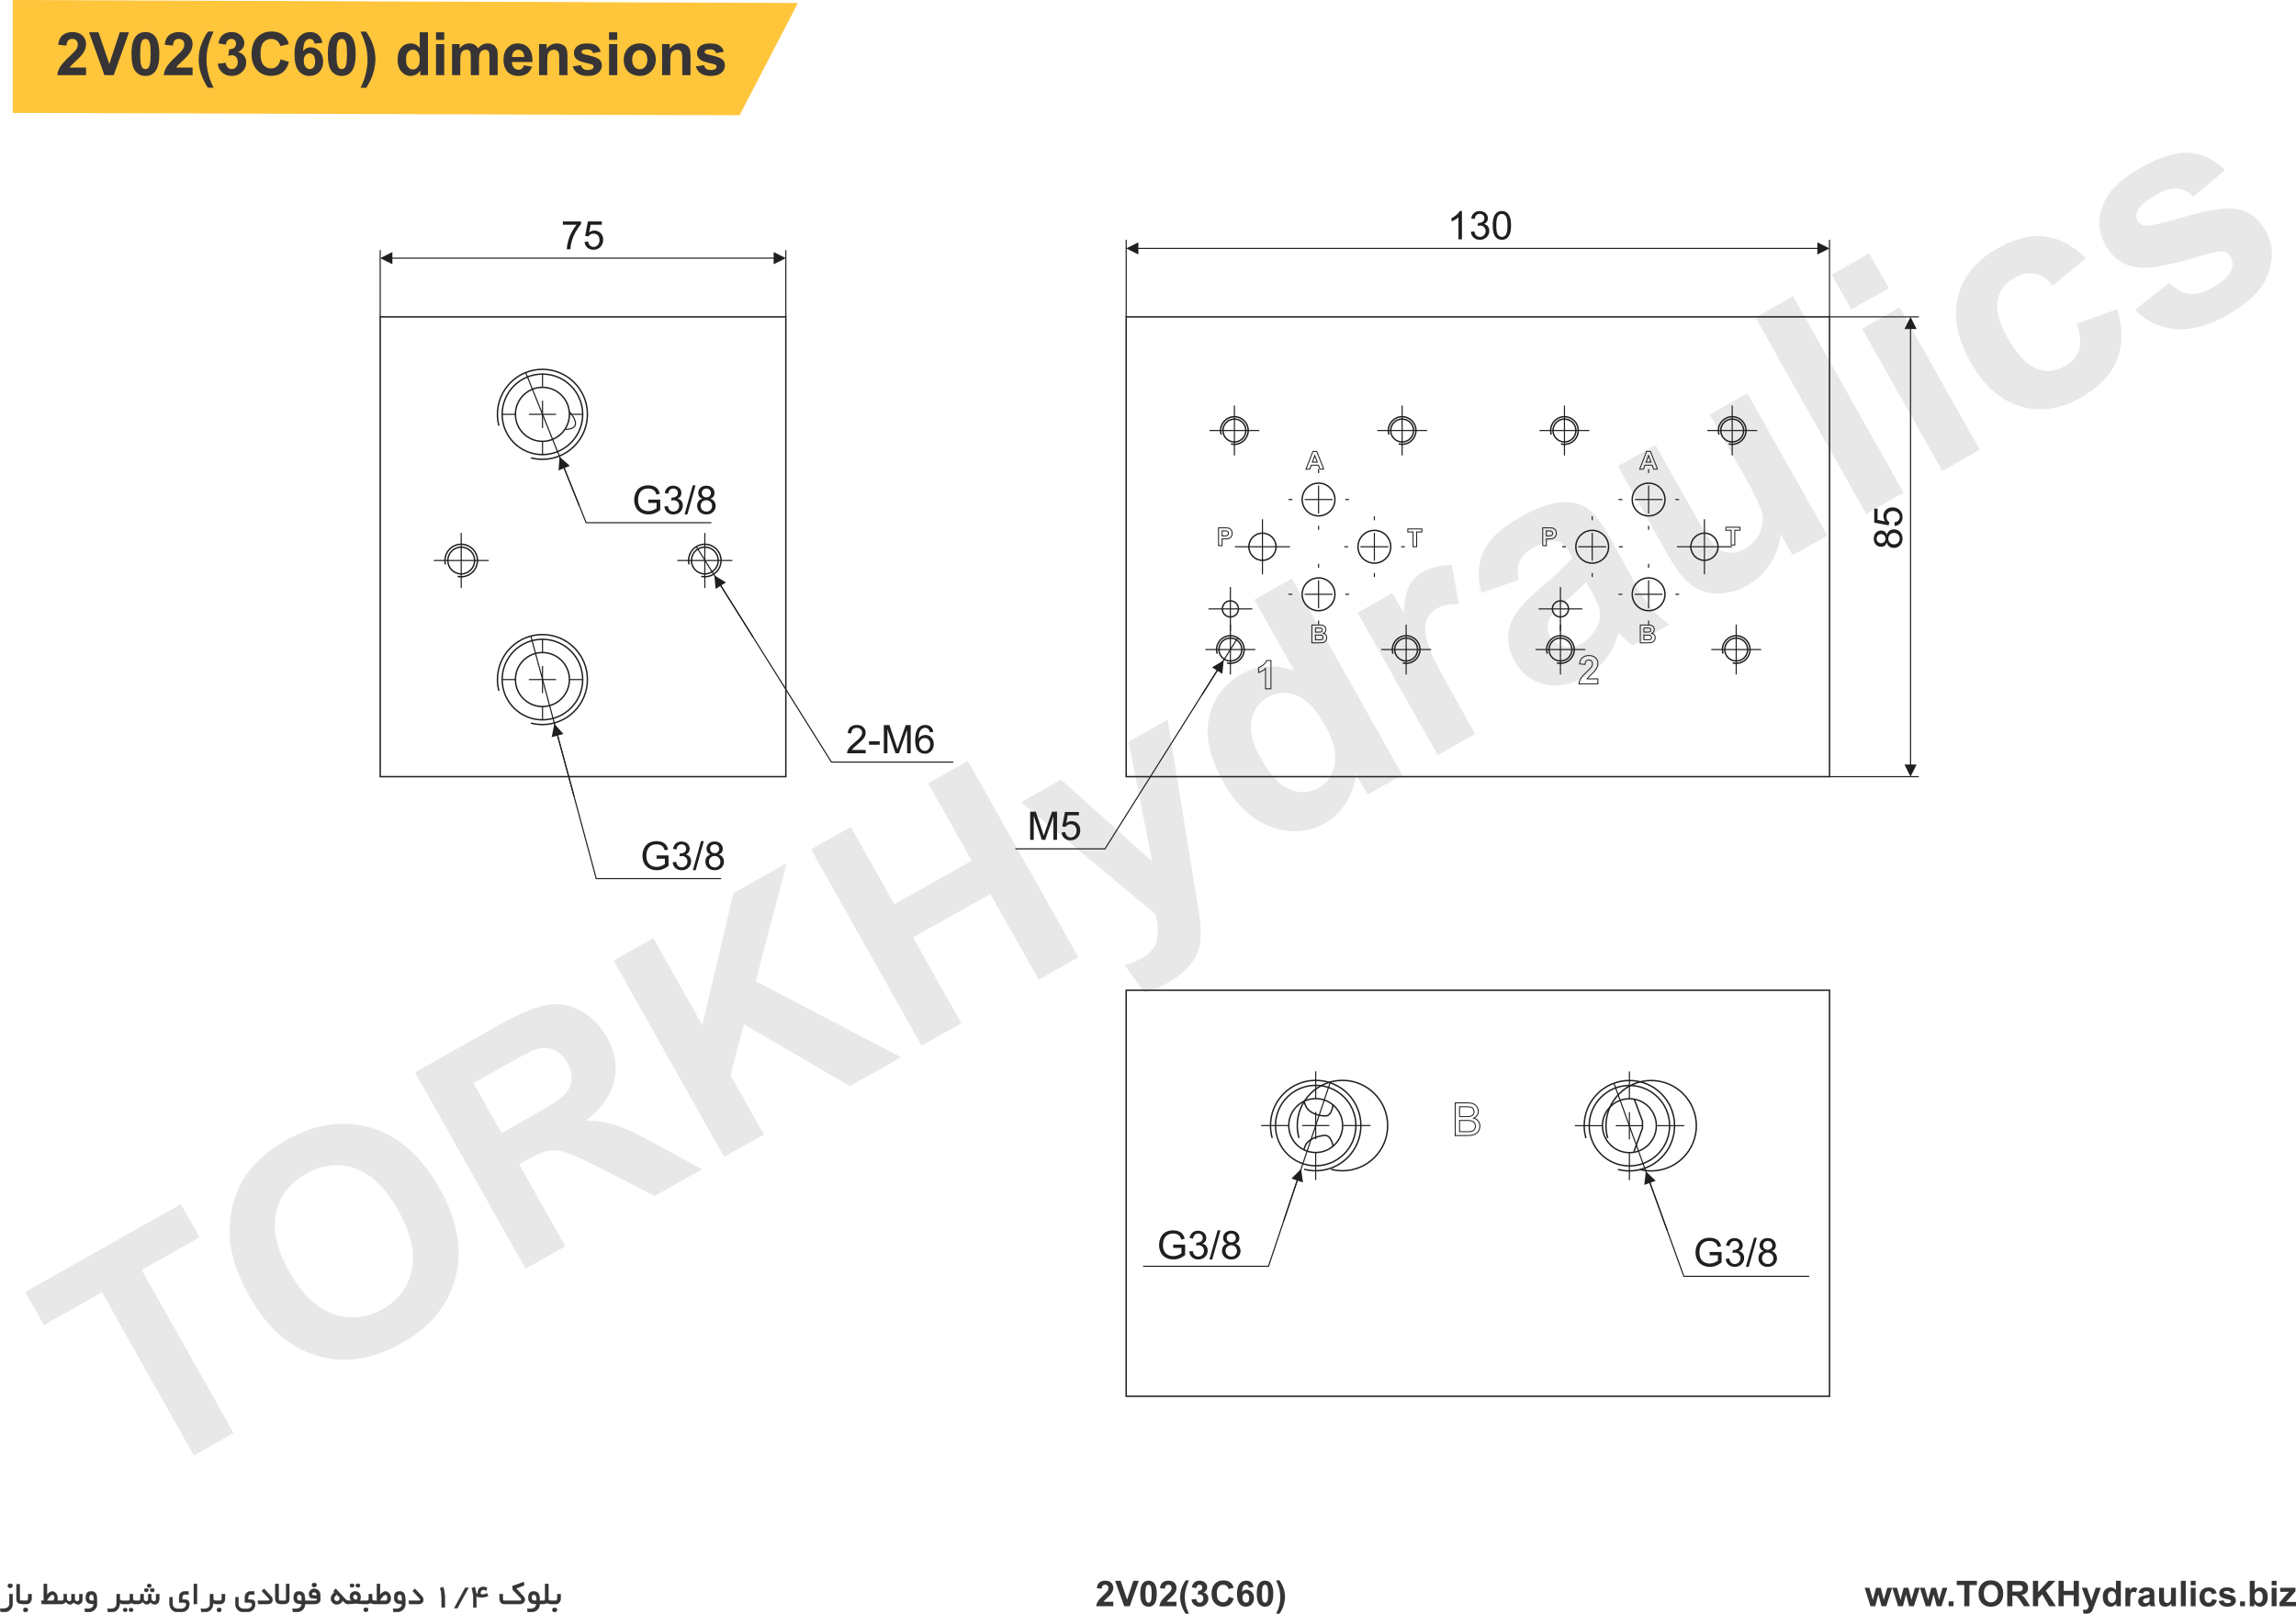 <?xml version="1.0" encoding="UTF-8"?>
<!DOCTYPE svg PUBLIC "-//W3C//DTD SVG 1.1//EN" "http://www.w3.org/Graphics/SVG/1.1/DTD/svg11.dtd">
<!-- Creator: CorelDRAW 2019 (64-Bit) -->
<svg xmlns="http://www.w3.org/2000/svg" xml:space="preserve" width="410.5mm" height="288.446mm" version="1.1" style="shape-rendering:geometricPrecision; text-rendering:geometricPrecision; image-rendering:optimizeQuality; fill-rule:evenodd; clip-rule:evenodd"
viewBox="0 0 40984.15 28798.32"
 xmlns:xlink="http://www.w3.org/1999/xlink">
 <defs>
  <style type="text/css">
   <![CDATA[
    .str2 {stroke:#201E1E;stroke-width:16.9;stroke-miterlimit:22.926}
    .str1 {stroke:#201E1E;stroke-width:19.97;stroke-miterlimit:22.926}
    .str3 {stroke:#FFC53B;stroke-width:19.97;stroke-miterlimit:22.926}
    .str0 {stroke:#201E1E;stroke-width:25.36;stroke-miterlimit:22.926}
    .str4 {stroke:#373435;stroke-width:7.61;stroke-miterlimit:22.926}
    .fil0 {fill:none}
    .fil3 {fill:none;fill-rule:nonzero}
    .fil6 {fill:#FFC53B}
    .fil5 {fill:#373435;fill-rule:nonzero}
    .fil2 {fill:#201E1E;fill-rule:nonzero}
    .fil1 {fill:#201E1E;fill-rule:nonzero}
    .fil4 {fill:#373435;fill-rule:nonzero;fill-opacity:0.11}
   ]]>
  </style>
 </defs>
 <g id="Layer_x0020_1">
  <polygon class="fil0 str0" points="20102.8,5654.41 32657.46,5654.41 32657.46,13860.68 20102.8,13860.68 "/>
  <polygon class="fil0 str0" points="20102.8,17672.57 32657.46,17672.57 32657.46,24918.19 20102.8,24918.19 "/>
  <polygon class="fil0 str0" points="6786.76,5654.41 14027.29,5654.41 14027.29,13860.68 6786.76,13860.68 "/>
  <line class="fil0 str1" x1="6786.76" y1="4463.82" x2="6786.76" y2= "5654.41" />
  <line class="fil0 str1" x1="14027.29" y1="4463.82" x2="14027.29" y2= "5654.41" />
  <g>
   <path class="fil1" d="M6786.77 4606.9l217.35 -108.64 0 217.34 -217.35 -108.71zm7034.54 9.98l-6828.56 0 0 -19.97 6828.56 0 0 19.97zm205.98 -9.98l-217.35 108.71 0 -217.34 217.35 108.64z"/>
  </g>
  <line class="fil0 str1" x1="9684" y1="7151.57" x2="9684" y2= "7636.98" />
  <line class="fil0 str1" x1="9441.3" y1="7394.27" x2="9926.71" y2= "7394.27" />
  <line class="fil0 str1" x1="10161.75" y1="7394.27" x2="10410.03" y2= "7394.27" />
  <line class="fil0 str1" x1="8967.15" y1="7394.27" x2="9215.43" y2= "7394.27" />
  <path class="fil0 str0" d="M9682.46 6912.3c266.18,0 481.98,215.79 481.98,481.98 0,266.18 -215.79,481.98 -481.98,481.98 -266.18,0 -481.98,-215.79 -481.98,-481.98 0,-266.18 215.79,-481.98 481.98,-481.98z"/>
  <path class="fil0 str0" d="M9682.46 6675.62c396.89,0 718.65,321.76 718.65,718.65 0,396.89 -321.76,718.65 -718.65,718.65 -396.89,0 -718.65,-321.76 -718.65,-718.65 0,-396.89 321.76,-718.65 718.65,-718.65z"/>
  <path class="fil0 str0" d="M8904.77 7595.78c-16.63,-64.38 -25.49,-131.92 -25.49,-201.51 0,-443.58 359.61,-803.19 803.19,-803.19 443.58,0 803.19,359.61 803.19,803.19 0,443.58 -359.61,803.19 -803.19,803.19 -70.9,0 -139.66,-9.2 -205.14,-26.44"/>
  <line class="fil0 str1" x1="9684" y1="7877.16" x2="9684" y2= "8119.87" />
  <line class="fil0 str1" x1="9684" y1="6668.7" x2="9684" y2= "6911.41" />
  <path class="fil0 str1" d="M10085.12 7662.54c225.47,-2.15 242.37,-120.49 79.19,-316.8"/>
  <line class="fil0 str1" x1="9684" y1="11884.8" x2="9684" y2= "12370.21" />
  <line class="fil0 str1" x1="9441.3" y1="12127.5" x2="9926.71" y2= "12127.5" />
  <line class="fil0 str1" x1="10161.75" y1="12127.5" x2="10410.03" y2= "12127.5" />
  <line class="fil0 str1" x1="8967.15" y1="12127.5" x2="9215.43" y2= "12127.5" />
  <path class="fil0 str0" d="M9682.46 11645.53c266.18,0 481.98,215.79 481.98,481.98 0,266.18 -215.79,481.98 -481.98,481.98 -266.18,0 -481.98,-215.79 -481.98,-481.98 0,-266.18 215.79,-481.98 481.98,-481.98z"/>
  <path class="fil0 str0" d="M9682.46 11408.85c396.89,0 718.65,321.76 718.65,718.65 0,396.89 -321.76,718.65 -718.65,718.65 -396.89,0 -718.65,-321.76 -718.65,-718.65 0,-396.89 321.76,-718.65 718.65,-718.65z"/>
  <path class="fil0 str0" d="M8904.77 12329.01c-16.63,-64.38 -25.49,-131.92 -25.49,-201.51 0,-443.58 359.61,-803.19 803.19,-803.19 443.58,0 803.19,359.61 803.19,803.19 0,443.58 -359.61,803.19 -803.19,803.19 -70.9,0 -139.66,-9.2 -205.14,-26.44"/>
  <line class="fil0 str1" x1="9684" y1="12610.39" x2="9684" y2= "12853.1" />
  <line class="fil0 str1" x1="9684" y1="11401.93" x2="9684" y2= "11644.64" />
  <line class="fil0 str1" x1="8232.82" y1="9511.62" x2="8232.82" y2= "10494" />
  <line class="fil0 str1" x1="7741.63" y1="10002.8" x2="8724.02" y2= "10002.8" />
  <path class="fil0 str0" d="M8232.83 9763.6c132.11,0 239.22,107.11 239.22,239.22 0,132.11 -107.11,239.22 -239.22,239.22 -132.11,0 -239.22,-107.11 -239.22,-239.22 0,-132.11 107.11,-239.22 239.22,-239.22z"/>
  <path class="fil0 str0" d="M7951.33 10072.52c-5.5,-22.32 -8.44,-45.67 -8.44,-69.7 0,-160.12 129.81,-289.93 289.93,-289.93 160.12,0 289.93,129.81 289.93,289.93 0,160.12 -129.81,289.93 -289.93,289.93 -22.18,0 -43.79,-2.5 -64.54,-7.21"/>
  <line class="fil0 str1" x1="12581.23" y1="9511.62" x2="12581.23" y2= "10494" />
  <line class="fil0 str1" x1="12090.04" y1="10002.8" x2="13072.43" y2= "10002.8" />
  <path class="fil0 str0" d="M12581.24 9763.6c132.11,0 239.22,107.11 239.22,239.22 0,132.11 -107.11,239.22 -239.22,239.22 -132.11,0 -239.22,-107.11 -239.22,-239.22 0,-132.11 107.11,-239.22 239.22,-239.22z"/>
  <path class="fil0 str0" d="M12299.74 10072.52c-5.5,-22.32 -8.44,-45.67 -8.44,-69.7 0,-160.12 129.81,-289.93 289.93,-289.93 160.12,0 289.93,129.81 289.93,289.93 0,160.12 -129.81,289.93 -289.93,289.93 -22.18,0 -43.79,-2.5 -64.54,-7.21"/>
  <polyline class="fil0 str1" points="12698.76,9328.32 10462.74,9328.32 9382.53,6645.71 "/>
  <g>
   <path class="fil1" d="M10075.67 8340.33l274.2 680.94 -18.53 7.47 -274.2 -680.94 18.53 -7.47zm-86.2 -187.34l182.03 161.01 -201.62 81.19 19.59 -242.2z"/>
  </g>
  <polyline class="fil0 str1" points="17016.51,13600.09 14841.44,13600.09 12429.84,9755.52 "/>
  <g>
   <path class="fil1" d="M12868.98 10436.8l581.73 927.41 -16.91 10.6 -581.73 -927.41 16.91 -10.6zm-117.91 -169.19l207.59 126.36 -184.12 115.49 -23.46 -241.85z"/>
  </g>
  <polyline class="fil0 str1" points="12872.49,15679.75 10642.82,15679.75 9475.72,11351.18 "/>
  <g>
   <path class="fil1" d="M9958.96 13113.44l297.76 1095.99 -19.27 5.23 -297.76 -1095.99 19.27 -5.23zm-63.64 -196.16l161.89 181.25 -209.74 56.98 47.85 -238.23z"/>
  </g>
  <path class="fil2" d="M10047.22 4010.94l0 -58.97 325.01 0 0 47.73c-31.94,34.05 -63.76,79.32 -95.12,135.83 -31.47,56.51 -55.68,114.65 -72.88,174.43 -12.28,42 -20.24,88.22 -23.63,138.29l-63.18 0c0.71,-39.55 8.43,-87.39 23.28,-143.43 14.86,-56.16 36.03,-110.21 63.76,-162.27 27.74,-52.07 57.22,-95.94 88.45,-131.62l-245.69 0zm386.9 305.35l64.58 -4.91c4.8,31.47 15.91,55.1 33.23,71.02 17.31,15.79 38.49,23.75 63.41,23.75 30.07,0 55.22,-11.23 75.7,-33.59 20.36,-22.45 30.53,-52.18 30.53,-89.15 0,-35.21 -9.7,-62.94 -29.24,-83.3 -19.54,-20.36 -45.4,-30.53 -77.57,-30.53 -20.01,0 -37.91,4.56 -53.82,13.69 -15.78,9.13 -28.19,20.94 -37.32,35.44l-58.26 -8.42 48.43 -258.32 249.19 0 0 58.97 -199.94 0 -26.79 135.59c30.06,-21.18 61.65,-31.7 94.65,-31.7 43.75,0 80.72,15.21 110.79,45.63 30.06,30.41 45.16,69.49 45.16,117.22 0,45.51 -13.22,84.82 -39.66,117.93 -32.18,40.71 -76.17,61.07 -131.86,61.07 -45.63,0 -82.83,-12.87 -111.72,-38.5 -28.9,-25.62 -45.4,-59.54 -49.49,-101.9z"/>
  <line class="fil0 str1" x1="20102.8" y1="4279.17" x2="20102.8" y2= "5654.41" />
  <line class="fil0 str1" x1="32657.46" y1="4279.17" x2="32657.46" y2= "5654.41" />
  <g>
   <path class="fil1" d="M20102.8 4433.18l217.35 -108.64 0 217.34 -217.35 -108.71zm12348.68 9.98l-12142.7 0 0 -19.97 12142.7 0 0 19.97zm205.98 -9.98l-217.35 108.71 0 -217.34 217.35 108.64z"/>
  </g>
  <line class="fil0 str1" x1="34251.71" y1="5654.41" x2="32657.46" y2= "5654.41" />
  <line class="fil0 str1" x1="34251.71" y1="13860.68" x2="32657.46" y2= "13860.68" />
  <g>
   <path class="fil1" d="M34103.53 5654.41l108.64 217.35 -217.34 0 108.71 -217.35zm-9.98 8000.29l0 -7794.31 19.97 0 0 7794.31 -19.97 0zm9.98 205.98l-108.71 -217.35 217.34 0 -108.64 217.35z"/>
  </g>
  <path class="fil2" d="M11572.72 8974.85l0 -58.96 212.69 0 0 186.25c-32.64,25.97 -66.33,45.63 -101.08,58.73 -34.74,13.1 -70.43,19.66 -106.93,19.66 -49.37,0 -94.18,-10.53 -134.54,-31.71 -40.25,-21.06 -70.78,-51.71 -91.25,-91.6 -20.59,-40.02 -30.89,-84.7 -30.89,-133.95 0,-48.9 10.18,-94.53 30.65,-137 20.48,-42.35 49.84,-73.82 88.22,-94.3 38.37,-20.59 82.6,-30.88 132.67,-30.88 36.27,0 69.14,5.85 98.51,17.66 29.36,11.82 52.41,28.19 69.02,49.14 16.73,21.06 29.36,48.55 38.03,82.36l-60.02 16.38c-7.6,-25.51 -16.96,-45.63 -28.07,-60.37 -11.23,-14.62 -27.15,-26.32 -47.96,-35.09 -20.72,-8.78 -43.76,-13.22 -69.15,-13.22 -30.3,0 -56.51,4.67 -78.73,13.92 -22.11,9.25 -39.9,21.42 -53.58,36.62 -13.57,15.1 -24.1,31.7 -31.59,49.72 -12.75,31.24 -19.18,64.94 -19.18,101.32 0,44.93 7.72,82.48 23.04,112.78 15.45,30.18 37.91,52.65 67.27,67.27 29.48,14.63 60.71,21.99 93.83,21.99 28.77,0 56.86,-5.62 84.23,-16.73 27.38,-11.23 48.08,-23.04 62.24,-35.8l0 -94.18 -147.41 0zm286.28 63.88l61.77 -8.42c7.14,35.09 19.07,60.36 36.03,75.81 16.96,15.45 37.79,23.16 62.48,23.16 29.24,0 53.93,-10.06 73.82,-30.18 19.89,-20.13 29.83,-45.04 29.83,-74.76 0,-28.31 -9.25,-51.71 -27.85,-70.2 -18.49,-18.36 -42,-27.61 -70.67,-27.61 -11.7,0 -26.21,2.34 -43.64,6.9l6.91 -54.04c4.09,0.46 7.49,0.7 9.94,0.7 26.44,0 50.07,-6.9 71.25,-20.59 21.06,-13.7 31.59,-34.75 31.59,-63.18 0,-22.58 -7.72,-41.3 -23.05,-56.16 -15.33,-14.86 -35.09,-22.22 -59.31,-22.22 -24.09,0 -44.1,7.6 -60.13,22.81 -16.02,15.21 -26.32,38.02 -30.88,68.44l-61.77 -11.23c7.6,-41.41 24.68,-73.59 51.48,-96.41 26.67,-22.81 60.01,-34.16 99.79,-34.16 27.38,0 52.65,5.84 75.7,17.66 23.16,11.7 40.82,27.73 52.99,47.96 12.28,20.36 18.37,41.88 18.37,64.7 0,21.65 -5.85,41.3 -17.43,59.09 -11.7,17.78 -29.01,31.94 -51.83,42.47 29.71,6.78 52.76,21.06 69.26,42.7 16.37,21.53 24.56,48.66 24.56,81.07 0,43.88 -16.02,81.2 -47.96,111.73 -32.06,30.53 -72.53,45.75 -121.43,45.75 -44.11,0 -80.73,-13.22 -109.85,-39.55 -29.25,-26.33 -45.87,-60.36 -49.96,-102.26zm360.92 141.8l146.01 -519.44 49.72 0 -146.01 519.44 -49.72 0zm319.63 -280.9c-25.63,-9.36 -44.58,-22.81 -56.98,-40.13 -12.28,-17.43 -18.48,-38.26 -18.48,-62.48 0,-36.62 13.1,-67.27 39.31,-92.19 26.32,-24.92 61.18,-37.43 104.82,-37.43 43.76,0 79.09,12.75 105.76,38.25 26.68,25.51 40.02,56.51 40.02,93.13 0,23.28 -6.09,43.64 -18.25,60.83 -12.17,17.31 -30.65,30.65 -55.57,40.02 30.77,10.06 54.04,26.21 70.08,48.66 16.02,22.35 24.1,49.02 24.1,80.14 0,42.94 -15.22,78.97 -45.52,108.22 -30.41,29.25 -70.31,43.88 -119.8,43.88 -49.49,0 -89.38,-14.63 -119.8,-43.99 -30.3,-29.36 -45.51,-65.98 -45.51,-109.85 0,-32.65 8.31,-60.02 24.92,-82.02 16.61,-22.1 40.25,-37.08 70.9,-45.04zm-12.29 -104.83c0,23.87 7.61,43.29 22.7,58.39 15.21,15.09 35.09,22.69 59.77,22.69 23.99,0 43.41,-7.49 58.5,-22.46 15.1,-14.98 22.58,-33.34 22.58,-55.1 0,-22.69 -7.72,-41.76 -23.28,-57.21 -15.45,-15.45 -34.98,-23.16 -58.5,-23.16 -23.75,0 -43.28,7.6 -58.73,22.69 -15.33,15.1 -23.05,33.11 -23.05,54.16zm-20.36 232.35c0,17.67 4.09,34.63 12.29,51.13 8.19,16.38 20.59,29.13 37.2,38.14 16.49,9.02 34.27,13.58 53.11,13.58 29.71,0 54.05,-9.48 73.12,-28.43 19.07,-18.95 28.54,-43.05 28.54,-72.3 0,-29.71 -9.82,-54.28 -29.36,-73.7 -19.66,-19.42 -44.46,-29.13 -74.29,-29.13 -29.25,0 -53.23,9.59 -72.18,28.78 -18.95,19.19 -28.43,43.17 -28.43,71.94z"/>
  <path class="fil2" d="M11720.66 15324.54l0 -58.96 212.69 0 0 186.25c-32.64,25.97 -66.33,45.63 -101.08,58.73 -34.74,13.1 -70.43,19.66 -106.93,19.66 -49.37,0 -94.18,-10.53 -134.54,-31.71 -40.25,-21.06 -70.78,-51.71 -91.25,-91.6 -20.59,-40.02 -30.89,-84.7 -30.89,-133.95 0,-48.9 10.18,-94.53 30.65,-137 20.48,-42.35 49.84,-73.82 88.22,-94.3 38.37,-20.59 82.6,-30.88 132.67,-30.88 36.27,0 69.14,5.85 98.51,17.66 29.36,11.82 52.41,28.19 69.02,49.14 16.73,21.06 29.36,48.55 38.03,82.36l-60.02 16.38c-7.6,-25.51 -16.96,-45.63 -28.07,-60.37 -11.23,-14.62 -27.15,-26.32 -47.96,-35.09 -20.72,-8.78 -43.76,-13.22 -69.15,-13.22 -30.3,0 -56.51,4.67 -78.73,13.92 -22.11,9.25 -39.9,21.42 -53.58,36.62 -13.57,15.1 -24.1,31.7 -31.59,49.72 -12.75,31.24 -19.18,64.94 -19.18,101.32 0,44.93 7.72,82.48 23.04,112.78 15.45,30.18 37.91,52.65 67.27,67.27 29.48,14.63 60.71,21.99 93.83,21.99 28.77,0 56.86,-5.62 84.23,-16.73 27.38,-11.23 48.08,-23.04 62.24,-35.8l0 -94.18 -147.41 0zm286.28 63.88l61.77 -8.42c7.14,35.09 19.07,60.36 36.03,75.81 16.96,15.45 37.79,23.16 62.48,23.16 29.24,0 53.93,-10.06 73.82,-30.18 19.89,-20.13 29.83,-45.04 29.83,-74.76 0,-28.31 -9.25,-51.71 -27.85,-70.2 -18.49,-18.36 -42,-27.61 -70.67,-27.61 -11.7,0 -26.21,2.34 -43.64,6.9l6.91 -54.04c4.09,0.46 7.49,0.7 9.94,0.7 26.44,0 50.07,-6.9 71.25,-20.59 21.06,-13.7 31.59,-34.75 31.59,-63.18 0,-22.58 -7.72,-41.3 -23.05,-56.16 -15.33,-14.86 -35.09,-22.22 -59.31,-22.22 -24.09,0 -44.1,7.6 -60.13,22.81 -16.02,15.21 -26.32,38.02 -30.88,68.44l-61.77 -11.23c7.6,-41.41 24.68,-73.59 51.48,-96.41 26.67,-22.81 60.01,-34.16 99.79,-34.16 27.38,0 52.65,5.84 75.7,17.66 23.16,11.7 40.82,27.73 52.99,47.96 12.28,20.36 18.37,41.88 18.37,64.7 0,21.65 -5.85,41.3 -17.43,59.09 -11.7,17.78 -29.01,31.94 -51.83,42.47 29.71,6.78 52.76,21.06 69.26,42.7 16.37,21.53 24.56,48.66 24.56,81.07 0,43.88 -16.02,81.2 -47.96,111.73 -32.06,30.53 -72.53,45.75 -121.43,45.75 -44.11,0 -80.73,-13.22 -109.85,-39.55 -29.25,-26.33 -45.87,-60.36 -49.96,-102.26zm360.92 141.8l146.01 -519.44 49.72 0 -146.01 519.44 -49.72 0zm319.63 -280.9c-25.63,-9.36 -44.58,-22.81 -56.98,-40.13 -12.28,-17.43 -18.48,-38.26 -18.48,-62.48 0,-36.62 13.1,-67.27 39.31,-92.19 26.32,-24.92 61.18,-37.43 104.82,-37.43 43.76,0 79.09,12.75 105.76,38.25 26.68,25.51 40.02,56.51 40.02,93.13 0,23.28 -6.09,43.64 -18.25,60.83 -12.17,17.31 -30.65,30.65 -55.57,40.02 30.77,10.06 54.04,26.21 70.08,48.66 16.02,22.35 24.1,49.02 24.1,80.14 0,42.94 -15.22,78.97 -45.52,108.22 -30.41,29.25 -70.31,43.88 -119.8,43.88 -49.49,0 -89.38,-14.63 -119.8,-43.99 -30.3,-29.36 -45.51,-65.98 -45.51,-109.85 0,-32.65 8.31,-60.02 24.92,-82.02 16.61,-22.1 40.25,-37.08 70.9,-45.04zm-12.29 -104.83c0,23.87 7.61,43.29 22.7,58.39 15.21,15.09 35.09,22.69 59.77,22.69 23.99,0 43.41,-7.49 58.5,-22.46 15.1,-14.98 22.58,-33.34 22.58,-55.1 0,-22.69 -7.72,-41.76 -23.28,-57.21 -15.45,-15.45 -34.98,-23.16 -58.5,-23.16 -23.75,0 -43.28,7.6 -58.73,22.69 -15.33,15.1 -23.05,33.11 -23.05,54.16zm-20.36 232.35c0,17.67 4.09,34.63 12.29,51.13 8.19,16.38 20.59,29.13 37.2,38.14 16.49,9.02 34.27,13.58 53.11,13.58 29.71,0 54.05,-9.48 73.12,-28.43 19.07,-18.95 28.54,-43.05 28.54,-72.3 0,-29.71 -9.82,-54.28 -29.36,-73.7 -19.66,-19.42 -44.46,-29.13 -74.29,-29.13 -29.25,0 -53.23,9.59 -72.18,28.78 -18.95,19.19 -28.43,43.17 -28.43,71.94z"/>
  <path class="fil2" d="M15453.17 13383.37l0 58.97 -332.73 0c-0.47,-14.86 1.99,-29.13 7.25,-42.94 8.55,-22.57 22.23,-44.92 41.06,-66.79 18.84,-21.88 45.75,-47.15 80.73,-75.82 54.4,-44.81 91.37,-80.25 110.67,-106.46 19.42,-26.21 29.13,-51.01 29.13,-74.41 0,-24.45 -8.78,-45.04 -26.33,-61.89 -17.54,-16.72 -40.47,-25.15 -68.67,-25.15 -29.83,0 -53.7,8.9 -71.6,26.68 -17.89,17.66 -26.91,42.23 -27.14,73.7l-63.18 -6.32c4.33,-47.26 20.71,-83.3 49.02,-108.1 28.42,-24.8 66.45,-37.2 114.3,-37.2 48.2,0 86.46,13.33 114.54,40.13 28.19,26.79 42.24,60.01 42.24,99.56 0,20.12 -4.1,39.9 -12.4,59.31 -8.2,19.54 -21.88,40.01 -40.95,61.54 -19.19,21.41 -50.89,51.01 -95.12,88.44 -37.08,31.12 -60.95,52.19 -71.48,63.3 -10.53,11.11 -19.19,22.22 -26.09,33.46l246.73 0zm59.09 -91.95l0 -61.77 190.92 0 0 61.77 -190.92 0zm264.63 150.92l0 -502.6 99.68 0 118.86 355.78c11,33.11 18.96,57.91 23.99,74.41 5.73,-18.25 14.74,-45.17 26.91,-80.61l120.97 -349.58 89.03 0 0 502.6 -63.88 0 0 -420.46 -146.7 420.46 -59.9 0 -145.07 -428.19 0 428.19 -63.88 0zm882.36 -379.76l-61.07 4.92c-5.5,-24.22 -13.34,-41.89 -23.51,-52.88 -16.73,-17.66 -37.44,-26.44 -62.01,-26.44 -19.77,0 -37.32,5.49 -52.42,16.49 -19.42,14.16 -34.62,34.74 -45.98,61.89 -11.23,27.26 -17.08,65.98 -17.54,116.17 14.86,-22.58 33.11,-39.43 54.63,-50.31 21.53,-10.99 43.99,-16.49 67.62,-16.49 41.18,0 76.28,15.21 105.29,45.51 28.89,30.3 43.4,69.38 43.4,117.46 0,31.59 -6.78,60.83 -20.36,87.98 -13.69,27.14 -32.29,47.85 -56.15,62.24 -23.75,14.39 -50.78,21.65 -80.96,21.65 -51.36,0 -93.36,-18.96 -125.89,-56.75 -32.4,-37.78 -48.66,-100.14 -48.66,-186.95 0,-97.1 18.01,-167.77 53.93,-211.87 31.35,-38.38 73.58,-57.56 126.82,-57.56 39.55,0 72.06,11.11 97.33,33.22 25.27,22.11 40.48,52.66 45.52,91.72zm-252.7 216.91c0,21.29 4.56,41.64 13.57,61.06 9.01,19.43 21.65,34.17 37.67,44.34 16.14,10.18 33.23,15.34 51.36,15.34 26.33,0 48.79,-10.53 67.39,-31.59 18.6,-21.07 27.97,-49.61 27.97,-85.76 0,-34.74 -9.25,-62.12 -27.62,-82.13 -18.37,-20 -41.76,-30.06 -70.2,-30.06 -27.84,0 -51.59,10.06 -71.01,30.06 -19.43,20.01 -29.13,46.22 -29.13,78.74z"/>
  <line class="fil0 str1" x1="23485.46" y1="19844.22" x2="23485.46" y2= "20329.63" />
  <line class="fil0 str1" x1="23242.76" y1="20086.92" x2="23728.17" y2= "20086.92" />
  <line class="fil0 str1" x1="23978.18" y1="20086.92" x2="24463.59" y2= "20086.92" />
  <line class="fil0 str1" x1="22511.56" y1="20086.92" x2="22996.97" y2= "20086.92" />
  <line class="fil0 str1" x1="23485.46" y1="19118.65" x2="23485.46" y2= "19604.06" />
  <line class="fil0 str1" x1="23485.46" y1="20573.12" x2="23485.46" y2= "21058.53" />
  <path class="fil0 str0" d="M23485.46 19605.84c265.69,0 481.08,215.38 481.08,481.08 0,265.69 -215.38,481.08 -481.08,481.08 -265.69,0 -481.08,-215.38 -481.08,-481.08 0,-265.69 215.38,-481.08 481.08,-481.08z"/>
  <path class="fil0 str0" d="M23485.46 19369.16c396.4,0 717.76,321.35 717.76,717.76 0,396.4 -321.35,717.76 -717.76,717.76 -396.4,0 -717.76,-321.35 -717.76,-717.76 0,-396.4 321.35,-717.76 717.76,-717.76z"/>
  <path class="fil0 str0" d="M22709.39 20308.14c-20,-70.29 -30.71,-144.51 -30.71,-221.22 0,-445.56 361.21,-806.77 806.77,-806.77 445.56,0 806.77,361.21 806.77,806.77 0,445.56 -361.21,806.77 -806.77,806.77 -69.38,0 -138.25,-8.81 -205.34,-26.37"/>
  <path class="fil0 str0" d="M23187.15 20308.14c-20,-70.29 -30.71,-144.51 -30.71,-221.22 0,-445.56 361.21,-806.77 806.77,-806.77 445.56,0 806.77,361.21 806.77,806.77 0,445.56 -361.21,806.77 -806.77,806.77 -69.38,0 -138.25,-8.81 -205.34,-26.37"/>
  <path class="fil0 str0" d="M23275.95 20523.81c27.42,-177.09 187.22,-234.88 343.24,-258.74 89.43,-20.74 146.14,49.8 177.94,189.76"/>
  <path class="fil0 str0" d="M23283.61 19665.4c32.03,171.66 194.15,239.13 351.65,249.3 90.89,12.86 141.23,-62.35 160.72,-204.56"/>
  <polyline class="fil0 str1" points="20404.28,22598.36 22642.33,22598.36 23742.4,19321.93 "/>
  <g>
   <path class="fil1" d="M23168.57 21059.86l-242.68 725.35 -18.93 -6.33 242.68 -725.35 18.93 6.33zm55.89 -198.5l34.14 240.61 -206.12 -68.96 171.98 -171.65z"/>
  </g>
  <line class="fil0 str1" x1="22034.28" y1="7237.74" x2="22034.28" y2= "8128.23" />
  <line class="fil0 str1" x1="21589.04" y1="7682.98" x2="22479.53" y2= "7682.98" />
  <path class="fil0 str0" d="M22034.29 7478.66c112.85,0 204.32,91.47 204.32,204.32 0,112.85 -91.47,204.32 -204.32,204.32 -112.85,0 -204.32,-91.47 -204.32,-204.32 0,-112.85 91.47,-204.32 204.32,-204.32z"/>
  <path class="fil0 str0" d="M21798.92 7756.7c-7.28,-23.27 -11.21,-48.04 -11.21,-73.72 0,-136.19 110.39,-246.58 246.58,-246.58 136.19,0 246.58,110.39 246.58,246.58 0,136.19 -110.39,246.58 -246.58,246.58 -21.39,0 -42.14,-2.73 -61.92,-7.84"/>
  <line class="fil0 str1" x1="25028.6" y1="7237.74" x2="25028.6" y2= "8128.23" />
  <line class="fil0 str1" x1="24583.36" y1="7682.98" x2="25473.85" y2= "7682.98" />
  <path class="fil0 str0" d="M25028.61 7478.66c112.85,0 204.32,91.47 204.32,204.32 0,112.85 -91.47,204.32 -204.32,204.32 -112.85,0 -204.32,-91.47 -204.32,-204.32 0,-112.85 91.47,-204.32 204.32,-204.32z"/>
  <path class="fil0 str0" d="M24793.23 7756.7c-7.28,-23.27 -11.21,-48.04 -11.21,-73.72 0,-136.19 110.39,-246.58 246.58,-246.58 136.19,0 246.58,110.39 246.58,246.58 0,136.19 -110.39,246.58 -246.58,246.58 -21.39,0 -42.14,-2.73 -61.92,-7.84"/>
  <line class="fil0 str1" x1="27925.82" y1="7237.74" x2="27925.82" y2= "8128.23" />
  <line class="fil0 str1" x1="27480.58" y1="7682.98" x2="28371.07" y2= "7682.98" />
  <path class="fil0 str0" d="M27925.83 7478.66c112.85,0 204.32,91.47 204.32,204.32 0,112.85 -91.47,204.32 -204.32,204.32 -112.85,0 -204.32,-91.47 -204.32,-204.32 0,-112.85 91.47,-204.32 204.32,-204.32z"/>
  <path class="fil0 str0" d="M27690.46 7756.7c-7.28,-23.27 -11.21,-48.04 -11.21,-73.72 0,-136.19 110.39,-246.58 246.58,-246.58 136.19,0 246.58,110.39 246.58,246.58 0,136.19 -110.39,246.58 -246.58,246.58 -21.39,0 -42.14,-2.73 -61.92,-7.84"/>
  <line class="fil0 str1" x1="30920.14" y1="7237.74" x2="30920.14" y2= "8128.23" />
  <line class="fil0 str1" x1="30474.91" y1="7682.98" x2="31365.4" y2= "7682.98" />
  <path class="fil0 str0" d="M30920.15 7478.66c112.85,0 204.32,91.47 204.32,204.32 0,112.85 -91.47,204.32 -204.32,204.32 -112.85,0 -204.32,-91.47 -204.32,-204.32 0,-112.85 91.47,-204.32 204.32,-204.32z"/>
  <path class="fil0 str0" d="M30684.78 7756.7c-7.28,-23.27 -11.21,-48.04 -11.21,-73.72 0,-136.19 110.39,-246.58 246.58,-246.58 136.19,0 246.58,110.39 246.58,246.58 0,136.19 -110.39,246.58 -246.58,246.58 -21.39,0 -42.14,-2.73 -61.92,-7.84"/>
  <line class="fil0 str1" x1="21962.74" y1="11146.71" x2="21962.74" y2= "12037.2" />
  <line class="fil0 str1" x1="21517.51" y1="11591.95" x2="22408" y2= "11591.95" />
  <path class="fil0 str0" d="M21962.75 11387.62c112.85,0 204.32,91.47 204.32,204.32 0,112.85 -91.47,204.32 -204.32,204.32 -112.85,0 -204.32,-91.47 -204.32,-204.32 0,-112.85 91.47,-204.32 204.32,-204.32z"/>
  <path class="fil0 str0" d="M21727.38 11665.67c-7.28,-23.27 -11.21,-48.04 -11.21,-73.72 0,-136.19 110.39,-246.58 246.58,-246.58 136.19,0 246.58,110.39 246.58,246.58 0,136.19 -110.39,246.58 -246.58,246.58 -21.39,0 -42.14,-2.73 -61.92,-7.84"/>
  <line class="fil0 str1" x1="25100.12" y1="11146.71" x2="25100.12" y2= "12037.2" />
  <line class="fil0 str1" x1="24654.89" y1="11591.95" x2="25545.37" y2= "11591.95" />
  <path class="fil0 str0" d="M25100.13 11387.62c112.85,0 204.32,91.47 204.32,204.32 0,112.85 -91.47,204.32 -204.32,204.32 -112.85,0 -204.32,-91.47 -204.32,-204.32 0,-112.85 91.47,-204.32 204.32,-204.32z"/>
  <path class="fil0 str0" d="M24864.76 11665.67c-7.28,-23.27 -11.21,-48.04 -11.21,-73.72 0,-136.19 110.39,-246.58 246.58,-246.58 136.19,0 246.58,110.39 246.58,246.58 0,136.19 -110.39,246.58 -246.58,246.58 -21.39,0 -42.14,-2.73 -61.92,-7.84"/>
  <line class="fil0 str1" x1="27854.3" y1="11146.71" x2="27854.3" y2= "12037.2" />
  <line class="fil0 str1" x1="27409.07" y1="11591.95" x2="28299.56" y2= "11591.95" />
  <path class="fil0 str0" d="M27854.31 11387.62c112.85,0 204.32,91.47 204.32,204.32 0,112.85 -91.47,204.32 -204.32,204.32 -112.85,0 -204.32,-91.47 -204.32,-204.32 0,-112.85 91.47,-204.32 204.32,-204.32z"/>
  <path class="fil0 str0" d="M27618.94 11665.67c-7.28,-23.27 -11.21,-48.04 -11.21,-73.72 0,-136.19 110.39,-246.58 246.58,-246.58 136.19,0 246.58,110.39 246.58,246.58 0,136.19 -110.39,246.58 -246.58,246.58 -21.39,0 -42.14,-2.73 -61.92,-7.84"/>
  <line class="fil0 str1" x1="30991.68" y1="11146.71" x2="30991.68" y2= "12037.2" />
  <line class="fil0 str1" x1="30546.45" y1="11591.95" x2="31436.93" y2= "11591.95" />
  <path class="fil0 str0" d="M30991.69 11387.62c112.85,0 204.32,91.47 204.32,204.32 0,112.85 -91.47,204.32 -204.32,204.32 -112.85,0 -204.32,-91.47 -204.32,-204.32 0,-112.85 91.47,-204.32 204.32,-204.32z"/>
  <path class="fil0 str0" d="M30756.32 11665.67c-7.28,-23.27 -11.21,-48.04 -11.21,-73.72 0,-136.19 110.39,-246.58 246.58,-246.58 136.19,0 246.58,110.39 246.58,246.58 0,136.19 -110.39,246.58 -246.58,246.58 -21.39,0 -42.14,-2.73 -61.92,-7.84"/>
  <line class="fil0 str1" x1="28421.47" y1="9508.35" x2="28421.47" y2= "10006.73" />
  <line class="fil0 str1" x1="28172.29" y1="9757.53" x2="28670.67" y2= "9757.53" />
  <line class="fil0 str1" x1="28898.9" y1="9757.53" x2="28966.52" y2= "9757.53" />
  <line class="fil0 str1" x1="27884.53" y1="9757.53" x2="27952.16" y2= "9757.53" />
  <line class="fil0 str1" x1="28421.47" y1="10226.82" x2="28421.47" y2= "10297.76" />
  <line class="fil0 str1" x1="28421.47" y1="9214.24" x2="28421.47" y2= "9285.17" />
  <path class="fil0 str0" d="M28421.47 9465.13c161.5,0 292.41,130.91 292.41,292.41 0,161.5 -130.91,292.41 -292.41,292.41 -161.5,0 -292.41,-130.91 -292.41,-292.41 0,-161.5 130.91,-292.41 292.41,-292.41z"/>
  <line class="fil0 str1" x1="29428.08" y1="10356.58" x2="29428.08" y2= "10854.96" />
  <line class="fil0 str1" x1="29178.9" y1="10605.76" x2="29677.28" y2= "10605.76" />
  <line class="fil0 str1" x1="29905.52" y1="10605.76" x2="29973.14" y2= "10605.76" />
  <line class="fil0 str1" x1="28891.15" y1="10605.76" x2="28958.77" y2= "10605.76" />
  <line class="fil0 str1" x1="29428.08" y1="11075.05" x2="29428.08" y2= "11145.98" />
  <line class="fil0 str1" x1="29428.08" y1="10062.46" x2="29428.08" y2= "10133.4" />
  <path class="fil0 str0" d="M29428.08 10313.36c161.5,0 292.41,130.91 292.41,292.41 0,161.5 -130.91,292.41 -292.41,292.41 -161.5,0 -292.41,-130.91 -292.41,-292.41 0,-161.5 130.91,-292.41 292.41,-292.41z"/>
  <line class="fil0 str1" x1="29428.08" y1="8665.26" x2="29428.08" y2= "9163.64" />
  <line class="fil0 str1" x1="29178.9" y1="8914.44" x2="29677.28" y2= "8914.44" />
  <line class="fil0 str1" x1="29905.52" y1="8914.44" x2="29973.14" y2= "8914.44" />
  <line class="fil0 str1" x1="28891.15" y1="8914.44" x2="28958.77" y2= "8914.44" />
  <line class="fil0 str1" x1="29428.08" y1="9383.73" x2="29428.08" y2= "9454.66" />
  <line class="fil0 str1" x1="29428.08" y1="8371.14" x2="29428.08" y2= "8442.08" />
  <path class="fil0 str0" d="M29428.08 8622.04c161.5,0 292.41,130.91 292.41,292.41 0,161.5 -130.91,292.41 -292.41,292.41 -161.5,0 -292.41,-130.91 -292.41,-292.41 0,-161.5 130.91,-292.41 292.41,-292.41z"/>
  <line class="fil0 str1" x1="29085.16" y1="19846.78" x2="29085.16" y2= "20332.18" />
  <line class="fil0 str1" x1="28842.46" y1="20089.48" x2="29327.87" y2= "20089.48" />
  <line class="fil0 str1" x1="29577.89" y1="20089.48" x2="30063.3" y2= "20089.48" />
  <line class="fil0 str1" x1="28111.27" y1="20089.48" x2="28596.68" y2= "20089.48" />
  <line class="fil0 str1" x1="29085.16" y1="19121.2" x2="29085.16" y2= "19606.61" />
  <line class="fil0 str1" x1="29085.16" y1="20575.67" x2="29085.16" y2= "21061.08" />
  <path class="fil0 str0" d="M29085.16 19608.4c265.69,0 481.08,215.38 481.08,481.08 0,265.69 -215.38,481.08 -481.08,481.08 -265.69,0 -481.08,-215.38 -481.08,-481.08 0,-265.69 215.38,-481.08 481.08,-481.08z"/>
  <path class="fil0 str0" d="M29085.16 19371.72c396.4,0 717.76,321.35 717.76,717.76 0,396.4 -321.35,717.76 -717.76,717.76 -396.4,0 -717.76,-321.35 -717.76,-717.76 0,-396.4 321.35,-717.76 717.76,-717.76z"/>
  <path class="fil0 str0" d="M28309.1 20310.7c-20,-70.29 -30.71,-144.51 -30.71,-221.22 0,-445.56 361.21,-806.77 806.77,-806.77 445.56,0 806.77,361.21 806.77,806.77 0,445.56 -361.21,806.77 -806.77,806.77 -69.38,0 -138.25,-8.81 -205.34,-26.37"/>
  <path class="fil0 str0" d="M28697.77 20310.7c-20,-70.29 -30.71,-144.51 -30.71,-221.22 0,-445.56 361.21,-806.77 806.77,-806.77 445.56,0 806.77,361.21 806.77,806.77 0,445.56 -361.21,806.77 -806.77,806.77 -69.38,0 -138.25,-8.81 -205.34,-26.37"/>
  <polyline class="fil0 str0" points="29165.24,20552.23 29318.52,20133.22 29318.52,20010.6 29171.98,19616.21 "/>
  <polyline class="fil0 str1" points="32294.68,22777.2 30056.6,22777.2 28809.82,19333.23 "/>
  <g>
   <path class="fil1" d="M29458.3 21095.23l311.43 860.26 -18.77 6.79 -311.43 -860.26 18.77 -6.79zm-79.5 -190.28l176.21 167.36 -204.37 73.99 28.16 -241.35z"/>
  </g>
  <path class="fil3 str2" d="M25976.01 20264.98l0 -582.6 218.61 0c44.48,0 80.15,5.83 107.14,17.63 26.85,11.8 47.86,29.97 63.05,54.52 15.34,24.41 22.92,50.04 22.92,76.9 0,24.81 -6.78,48.27 -20.2,70.24 -13.43,21.97 -33.78,39.75 -61.03,53.3 35.26,10.3 62.38,27.94 81.23,52.88 18.99,24.82 28.48,54.25 28.48,88.15 0,27.4 -5.83,52.76 -17.36,76.22 -11.52,23.46 -25.77,41.5 -42.72,54.24 -16.95,12.62 -38.24,22.24 -63.74,28.75 -25.63,6.51 -56.96,9.76 -94.11,9.76l-222.27 0zm77.3 -337.68l125.98 0c34.18,0 58.73,-2.31 73.51,-6.78 19.67,-5.83 34.44,-15.59 44.35,-29.16 9.89,-13.56 14.92,-30.51 14.92,-50.99 0,-19.4 -4.61,-36.48 -13.97,-51.13 -9.23,-14.78 -22.51,-24.95 -39.74,-30.38 -17.22,-5.42 -46.78,-8.14 -88.56,-8.14l-116.49 0 0 176.58zm0 269.33l145.11 0c24.95,0 42.45,-0.95 52.62,-2.85 17.64,-3.12 32.55,-8.41 44.49,-15.86 11.93,-7.46 21.7,-18.31 29.42,-32.55 7.73,-14.25 11.53,-30.65 11.53,-49.23 0,-21.83 -5.56,-40.68 -16.82,-56.83 -11.12,-16.13 -26.57,-27.39 -46.38,-33.91 -19.67,-6.5 -48.14,-9.76 -85.16,-9.76l-134.8 0 0 200.99z"/>
  <path class="fil2" d="M20942 22270.62l0 -58.96 212.69 0 0 186.25c-32.64,25.97 -66.33,45.63 -101.08,58.73 -34.74,13.1 -70.43,19.66 -106.93,19.66 -49.37,0 -94.18,-10.53 -134.54,-31.71 -40.25,-21.06 -70.78,-51.71 -91.25,-91.6 -20.59,-40.02 -30.89,-84.7 -30.89,-133.95 0,-48.9 10.18,-94.53 30.65,-137 20.48,-42.35 49.84,-73.82 88.22,-94.3 38.37,-20.59 82.6,-30.88 132.67,-30.88 36.27,0 69.14,5.85 98.51,17.66 29.36,11.82 52.41,28.19 69.02,49.14 16.73,21.06 29.36,48.55 38.03,82.36l-60.02 16.38c-7.6,-25.51 -16.96,-45.63 -28.07,-60.37 -11.23,-14.62 -27.15,-26.32 -47.96,-35.09 -20.72,-8.78 -43.76,-13.22 -69.15,-13.22 -30.3,0 -56.51,4.67 -78.73,13.92 -22.11,9.25 -39.9,21.42 -53.58,36.62 -13.57,15.1 -24.1,31.7 -31.59,49.72 -12.75,31.24 -19.18,64.94 -19.18,101.32 0,44.93 7.72,82.48 23.04,112.78 15.45,30.18 37.91,52.65 67.27,67.27 29.48,14.63 60.71,21.99 93.83,21.99 28.77,0 56.86,-5.62 84.23,-16.73 27.38,-11.23 48.08,-23.04 62.24,-35.8l0 -94.18 -147.41 0zm286.28 63.88l61.77 -8.42c7.14,35.09 19.07,60.36 36.03,75.81 16.96,15.45 37.79,23.16 62.48,23.16 29.24,0 53.93,-10.06 73.82,-30.18 19.89,-20.13 29.83,-45.04 29.83,-74.76 0,-28.31 -9.25,-51.71 -27.85,-70.2 -18.49,-18.36 -42,-27.61 -70.67,-27.61 -11.7,0 -26.21,2.34 -43.64,6.9l6.91 -54.04c4.09,0.46 7.49,0.7 9.94,0.7 26.44,0 50.07,-6.9 71.25,-20.59 21.06,-13.7 31.59,-34.75 31.59,-63.18 0,-22.58 -7.72,-41.3 -23.05,-56.16 -15.33,-14.86 -35.09,-22.22 -59.31,-22.22 -24.09,0 -44.1,7.6 -60.13,22.81 -16.02,15.21 -26.32,38.02 -30.88,68.44l-61.77 -11.23c7.6,-41.41 24.68,-73.59 51.48,-96.41 26.67,-22.81 60.01,-34.16 99.79,-34.16 27.38,0 52.65,5.84 75.7,17.66 23.16,11.7 40.82,27.73 52.99,47.96 12.28,20.36 18.37,41.88 18.37,64.7 0,21.65 -5.85,41.3 -17.43,59.09 -11.7,17.78 -29.01,31.94 -51.83,42.47 29.71,6.78 52.76,21.06 69.26,42.7 16.37,21.53 24.56,48.66 24.56,81.07 0,43.88 -16.02,81.2 -47.96,111.73 -32.06,30.53 -72.53,45.75 -121.43,45.75 -44.11,0 -80.73,-13.22 -109.85,-39.55 -29.25,-26.33 -45.87,-60.36 -49.96,-102.26zm360.92 141.8l146.01 -519.44 49.72 0 -146.01 519.44 -49.72 0zm319.63 -280.9c-25.63,-9.36 -44.58,-22.81 -56.98,-40.13 -12.28,-17.43 -18.48,-38.26 -18.48,-62.48 0,-36.62 13.1,-67.27 39.31,-92.19 26.32,-24.92 61.18,-37.43 104.82,-37.43 43.76,0 79.09,12.75 105.76,38.25 26.68,25.51 40.02,56.51 40.02,93.13 0,23.28 -6.09,43.64 -18.25,60.83 -12.17,17.31 -30.65,30.65 -55.57,40.02 30.77,10.06 54.04,26.21 70.08,48.66 16.02,22.35 24.1,49.02 24.1,80.14 0,42.94 -15.22,78.97 -45.52,108.22 -30.41,29.25 -70.31,43.88 -119.8,43.88 -49.49,0 -89.38,-14.63 -119.8,-43.99 -30.3,-29.36 -45.51,-65.98 -45.51,-109.85 0,-32.65 8.31,-60.02 24.92,-82.02 16.61,-22.1 40.25,-37.08 70.9,-45.04zm-12.29 -104.83c0,23.87 7.61,43.29 22.7,58.39 15.21,15.09 35.09,22.69 59.77,22.69 23.99,0 43.41,-7.49 58.5,-22.46 15.1,-14.98 22.58,-33.34 22.58,-55.1 0,-22.69 -7.72,-41.76 -23.28,-57.21 -15.45,-15.45 -34.98,-23.16 -58.5,-23.16 -23.75,0 -43.28,7.6 -58.73,22.69 -15.33,15.1 -23.05,33.11 -23.05,54.16zm-20.36 232.35c0,17.67 4.09,34.63 12.29,51.13 8.19,16.38 20.59,29.13 37.2,38.14 16.49,9.02 34.27,13.58 53.11,13.58 29.71,0 54.05,-9.48 73.12,-28.43 19.07,-18.95 28.54,-43.05 28.54,-72.3 0,-29.71 -9.82,-54.28 -29.36,-73.7 -19.66,-19.42 -44.46,-29.13 -74.29,-29.13 -29.25,0 -53.23,9.59 -72.18,28.78 -18.95,19.19 -28.43,43.17 -28.43,71.94z"/>
  <path class="fil2" d="M30517.76 22402.7l0 -58.96 212.69 0 0 186.25c-32.64,25.97 -66.33,45.63 -101.08,58.73 -34.74,13.1 -70.43,19.66 -106.93,19.66 -49.37,0 -94.18,-10.53 -134.54,-31.71 -40.25,-21.06 -70.78,-51.71 -91.25,-91.6 -20.59,-40.02 -30.89,-84.7 -30.89,-133.95 0,-48.9 10.18,-94.53 30.65,-137 20.48,-42.35 49.84,-73.82 88.22,-94.3 38.37,-20.59 82.6,-30.88 132.67,-30.88 36.27,0 69.14,5.85 98.51,17.66 29.36,11.82 52.41,28.19 69.02,49.14 16.73,21.06 29.36,48.55 38.03,82.36l-60.02 16.38c-7.6,-25.51 -16.96,-45.63 -28.07,-60.37 -11.23,-14.62 -27.15,-26.32 -47.96,-35.09 -20.72,-8.78 -43.76,-13.22 -69.15,-13.22 -30.3,0 -56.51,4.67 -78.73,13.92 -22.11,9.25 -39.9,21.42 -53.58,36.62 -13.57,15.1 -24.1,31.7 -31.59,49.72 -12.75,31.24 -19.18,64.94 -19.18,101.32 0,44.93 7.72,82.48 23.04,112.78 15.45,30.18 37.91,52.65 67.27,67.27 29.48,14.63 60.71,21.99 93.83,21.99 28.77,0 56.86,-5.62 84.23,-16.73 27.38,-11.23 48.08,-23.04 62.24,-35.8l0 -94.18 -147.41 0zm286.28 63.88l61.77 -8.42c7.14,35.09 19.07,60.36 36.03,75.81 16.96,15.45 37.79,23.16 62.48,23.16 29.24,0 53.93,-10.06 73.82,-30.18 19.89,-20.13 29.83,-45.04 29.83,-74.76 0,-28.31 -9.25,-51.71 -27.85,-70.2 -18.49,-18.36 -42,-27.61 -70.67,-27.61 -11.7,0 -26.21,2.34 -43.64,6.9l6.91 -54.04c4.09,0.46 7.49,0.7 9.94,0.7 26.44,0 50.07,-6.9 71.25,-20.59 21.06,-13.7 31.59,-34.75 31.59,-63.18 0,-22.58 -7.72,-41.3 -23.05,-56.16 -15.33,-14.86 -35.09,-22.22 -59.31,-22.22 -24.09,0 -44.1,7.6 -60.13,22.81 -16.02,15.21 -26.32,38.02 -30.88,68.44l-61.77 -11.23c7.6,-41.41 24.68,-73.59 51.48,-96.41 26.67,-22.81 60.01,-34.16 99.79,-34.16 27.38,0 52.65,5.84 75.7,17.66 23.16,11.7 40.82,27.73 52.99,47.96 12.28,20.36 18.37,41.88 18.37,64.7 0,21.65 -5.85,41.3 -17.43,59.09 -11.7,17.78 -29.01,31.94 -51.83,42.47 29.71,6.78 52.76,21.06 69.26,42.7 16.37,21.53 24.56,48.66 24.56,81.07 0,43.88 -16.02,81.2 -47.96,111.73 -32.06,30.53 -72.53,45.75 -121.43,45.75 -44.11,0 -80.73,-13.22 -109.85,-39.55 -29.25,-26.33 -45.87,-60.36 -49.96,-102.26zm360.92 141.8l146.01 -519.44 49.72 0 -146.01 519.44 -49.72 0zm319.63 -280.9c-25.63,-9.36 -44.58,-22.81 -56.98,-40.13 -12.28,-17.43 -18.48,-38.26 -18.48,-62.48 0,-36.62 13.1,-67.27 39.31,-92.19 26.32,-24.92 61.18,-37.43 104.82,-37.43 43.76,0 79.09,12.75 105.76,38.25 26.68,25.51 40.02,56.51 40.02,93.13 0,23.28 -6.09,43.64 -18.25,60.83 -12.17,17.31 -30.65,30.65 -55.57,40.02 30.77,10.06 54.04,26.21 70.08,48.66 16.02,22.35 24.1,49.02 24.1,80.14 0,42.94 -15.22,78.97 -45.52,108.22 -30.41,29.25 -70.31,43.88 -119.8,43.88 -49.49,0 -89.38,-14.63 -119.8,-43.99 -30.3,-29.36 -45.51,-65.98 -45.51,-109.85 0,-32.65 8.31,-60.02 24.92,-82.02 16.61,-22.1 40.25,-37.08 70.9,-45.04zm-12.29 -104.83c0,23.87 7.61,43.29 22.7,58.39 15.21,15.09 35.09,22.69 59.77,22.69 23.99,0 43.41,-7.49 58.5,-22.46 15.1,-14.98 22.58,-33.34 22.58,-55.1 0,-22.69 -7.72,-41.76 -23.28,-57.21 -15.45,-15.45 -34.98,-23.16 -58.5,-23.16 -23.75,0 -43.28,7.6 -58.73,22.69 -15.33,15.1 -23.05,33.11 -23.05,54.16zm-20.36 232.35c0,17.67 4.09,34.63 12.29,51.13 8.19,16.38 20.59,29.13 37.2,38.14 16.49,9.02 34.27,13.58 53.11,13.58 29.71,0 54.05,-9.48 73.12,-28.43 19.07,-18.95 28.54,-43.05 28.54,-72.3 0,-29.71 -9.82,-54.28 -29.36,-73.7 -19.66,-19.42 -44.46,-29.13 -74.29,-29.13 -29.25,0 -53.23,9.59 -72.18,28.78 -18.95,19.19 -28.43,43.17 -28.43,71.94z"/>
  <line class="fil0 str1" x1="22535.02" y1="9266.35" x2="22535.02" y2= "10248.73" />
  <line class="fil0 str1" x1="22043.84" y1="9757.53" x2="23026.22" y2= "9757.53" />
  <path class="fil0 str0" d="M22535.03 9514.75c134.08,0 242.78,108.7 242.78,242.78 0,134.08 -108.7,242.78 -242.78,242.78 -134.08,0 -242.78,-108.7 -242.78,-242.78 0,-134.08 108.7,-242.78 242.78,-242.78z"/>
  <line class="fil0 str1" x1="30424.51" y1="9266.35" x2="30424.51" y2= "10248.73" />
  <line class="fil0 str1" x1="29933.33" y1="9757.53" x2="30915.71" y2= "9757.53" />
  <path class="fil0 str0" d="M30424.52 9514.75c134.08,0 242.78,108.7 242.78,242.78 0,134.08 -108.7,242.78 -242.78,242.78 -134.08,0 -242.78,-108.7 -242.78,-242.78 0,-134.08 108.7,-242.78 242.78,-242.78z"/>
  <line class="fil0 str1" x1="23536.53" y1="8665.26" x2="23536.53" y2= "9163.64" />
  <line class="fil0 str1" x1="23287.35" y1="8914.44" x2="23785.73" y2= "8914.44" />
  <line class="fil0 str1" x1="24013.97" y1="8914.44" x2="24081.59" y2= "8914.44" />
  <line class="fil0 str1" x1="22999.6" y1="8914.44" x2="23067.22" y2= "8914.44" />
  <line class="fil0 str1" x1="23536.53" y1="9383.73" x2="23536.53" y2= "9454.66" />
  <line class="fil0 str1" x1="23536.53" y1="8371.14" x2="23536.53" y2= "8442.08" />
  <path class="fil0 str0" d="M23536.53 8622.04c161.5,0 292.41,130.91 292.41,292.41 0,161.5 -130.91,292.41 -292.41,292.41 -161.5,0 -292.41,-130.91 -292.41,-292.41 0,-161.5 130.91,-292.41 292.41,-292.41z"/>
  <line class="fil0 str1" x1="24532.94" y1="9508.35" x2="24532.94" y2= "10006.73" />
  <line class="fil0 str1" x1="24283.76" y1="9757.53" x2="24782.14" y2= "9757.53" />
  <line class="fil0 str1" x1="25010.37" y1="9757.53" x2="25078" y2= "9757.53" />
  <line class="fil0 str1" x1="23996.01" y1="9757.53" x2="24063.63" y2= "9757.53" />
  <line class="fil0 str1" x1="24532.94" y1="10226.82" x2="24532.94" y2= "10297.76" />
  <line class="fil0 str1" x1="24532.94" y1="9214.24" x2="24532.94" y2= "9285.17" />
  <path class="fil0 str0" d="M24532.94 9465.13c161.5,0 292.41,130.91 292.41,292.41 0,161.5 -130.91,292.41 -292.41,292.41 -161.5,0 -292.41,-130.91 -292.41,-292.41 0,-161.5 130.91,-292.41 292.41,-292.41z"/>
  <line class="fil0 str1" x1="23536.53" y1="10356.58" x2="23536.53" y2= "10854.96" />
  <line class="fil0 str1" x1="23287.35" y1="10605.76" x2="23785.73" y2= "10605.76" />
  <line class="fil0 str1" x1="24013.97" y1="10605.76" x2="24081.59" y2= "10605.76" />
  <line class="fil0 str1" x1="22999.6" y1="10605.76" x2="23067.22" y2= "10605.76" />
  <line class="fil0 str1" x1="23536.53" y1="11075.05" x2="23536.53" y2= "11145.98" />
  <line class="fil0 str1" x1="23536.53" y1="10062.46" x2="23536.53" y2= "10133.4" />
  <path class="fil0 str0" d="M23536.53 10313.36c161.5,0 292.41,130.91 292.41,292.41 0,161.5 -130.91,292.41 -292.41,292.41 -161.5,0 -292.41,-130.91 -292.41,-292.41 0,-161.5 130.91,-292.41 292.41,-292.41z"/>
  <line class="fil0 str1" x1="21962.73" y1="10475.58" x2="21962.73" y2= "11257.16" />
  <line class="fil0 str1" x1="21571.95" y1="10866.36" x2="22353.54" y2= "10866.36" />
  <path class="fil0 str0" d="M21962.74 10722.34c79.54,0 144.02,64.48 144.02,144.02 0,79.54 -64.48,144.02 -144.02,144.02 -79.54,0 -144.02,-64.48 -144.02,-144.02 0,-79.54 64.48,-144.02 144.02,-144.02z"/>
  <line class="fil0 str1" x1="27854.29" y1="10475.58" x2="27854.29" y2= "11257.16" />
  <line class="fil0 str1" x1="27463.51" y1="10866.36" x2="28245.09" y2= "10866.36" />
  <path class="fil0 str0" d="M27854.3 10722.34c79.54,0 144.02,64.48 144.02,144.02 0,79.54 -64.48,144.02 -144.02,144.02 -79.54,0 -144.02,-64.48 -144.02,-144.02 0,-79.54 64.48,-144.02 144.02,-144.02z"/>
  <polyline class="fil0 str1" points="18125.32,15148.34 19724.67,15148.34 22093.9,11383.09 "/>
  <g>
   <path class="fil1" d="M21741.69 11963.23l-280.05 444.88 -16.89 -10.64 280.05 -444.88 16.89 10.64zm101.29 -179.64l-23.79 241.85 -183.93 -115.78 207.73 -126.07z"/>
  </g>
  <path class="fil2" d="M18388.68 14987.67l0 -502.6 99.68 0 118.86 355.78c11,33.11 18.96,57.91 23.99,74.41 5.73,-18.25 14.74,-45.17 26.91,-80.61l120.97 -349.58 89.03 0 0 502.6 -63.88 0 0 -420.46 -146.7 420.46 -59.9 0 -145.07 -428.19 0 428.19 -63.88 0zm561.57 -131.97l64.58 -4.91c4.8,31.47 15.91,55.1 33.23,71.02 17.31,15.79 38.49,23.75 63.41,23.75 30.07,0 55.22,-11.23 75.7,-33.59 20.36,-22.45 30.53,-52.18 30.53,-89.15 0,-35.21 -9.7,-62.94 -29.24,-83.3 -19.54,-20.36 -45.4,-30.53 -77.57,-30.53 -20.01,0 -37.91,4.56 -53.82,13.69 -15.78,9.13 -28.19,20.94 -37.32,35.44l-58.26 -8.42 48.43 -258.32 249.19 0 0 58.97 -199.94 0 -26.79 135.59c30.06,-21.18 61.65,-31.7 94.65,-31.7 43.75,0 80.72,15.21 110.79,45.63 30.06,30.41 45.16,69.49 45.16,117.22 0,45.51 -13.22,84.82 -39.66,117.93 -32.18,40.71 -76.17,61.07 -131.86,61.07 -45.63,0 -82.83,-12.87 -111.72,-38.5 -28.9,-25.62 -45.4,-59.54 -49.49,-101.9z"/>
  <path class="fil2" d="M26096.07 4270.78l-61.78 0 0 -393.33c-14.86,14.28 -34.39,28.43 -58.5,42.58 -24.09,14.16 -45.86,24.81 -65.05,31.83l0 -59.66c34.51,-16.15 64.7,-35.8 90.55,-58.97 25.86,-23.05 44.22,-45.4 54.98,-67.15l39.79 0 0 504.7zm158.75 -133.38l61.77 -8.42c7.14,35.09 19.07,60.36 36.03,75.81 16.96,15.45 37.79,23.16 62.48,23.16 29.24,0 53.93,-10.06 73.82,-30.18 19.89,-20.13 29.83,-45.04 29.83,-74.76 0,-28.31 -9.25,-51.71 -27.85,-70.2 -18.49,-18.36 -42,-27.61 -70.67,-27.61 -11.7,0 -26.21,2.34 -43.64,6.9l6.91 -54.04c4.09,0.46 7.49,0.7 9.94,0.7 26.44,0 50.07,-6.9 71.25,-20.59 21.06,-13.7 31.59,-34.75 31.59,-63.18 0,-22.58 -7.72,-41.3 -23.05,-56.16 -15.33,-14.86 -35.09,-22.22 -59.31,-22.22 -24.09,0 -44.1,7.6 -60.13,22.81 -16.02,15.21 -26.32,38.02 -30.88,68.44l-61.77 -11.23c7.6,-41.41 24.68,-73.59 51.48,-96.41 26.67,-22.81 60.01,-34.16 99.79,-34.16 27.38,0 52.65,5.84 75.7,17.66 23.16,11.7 40.82,27.73 52.99,47.96 12.28,20.36 18.37,41.88 18.37,64.7 0,21.65 -5.85,41.3 -17.43,59.09 -11.7,17.78 -29.01,31.94 -51.83,42.47 29.71,6.78 52.76,21.06 69.26,42.7 16.37,21.53 24.56,48.66 24.56,81.07 0,43.88 -16.02,81.2 -47.96,111.73 -32.06,30.53 -72.53,45.75 -121.43,45.75 -44.11,0 -80.73,-13.22 -109.85,-39.55 -29.25,-26.33 -45.87,-60.36 -49.96,-102.26zm390.4 -114.65c0,-59.31 6.08,-107.29 18.25,-143.55 12.28,-36.38 30.42,-64.35 54.52,-83.89 23.98,-19.54 54.28,-29.24 90.78,-29.24 26.91,0 50.54,5.38 71.02,16.25 20.35,10.88 37.2,26.56 50.3,47.03 13.11,20.36 23.4,45.28 30.89,74.64 7.6,29.36 11.34,69.03 11.34,118.75 0,58.97 -6.08,106.7 -18.13,142.96 -12.05,36.39 -30.18,64.35 -54.28,84 -23.98,19.65 -54.4,29.48 -91.13,29.48 -48.32,0 -86.34,-17.2 -113.96,-51.72 -33.11,-42.11 -49.6,-110.32 -49.6,-204.73zm63.18 0.23c0,82.72 9.59,137.7 28.89,164.85 19.3,27.26 43.17,40.83 71.49,40.83 28.3,0 52.18,-13.69 71.48,-40.95 19.31,-27.38 28.9,-82.25 28.9,-164.73 0,-82.71 -9.59,-137.7 -28.9,-164.84 -19.18,-27.27 -43.28,-40.83 -72.18,-40.83 -28.3,0 -51.01,12.05 -67.97,36.03 -21.18,30.54 -31.7,87.16 -31.7,169.64z"/>
  <path class="fil2" d="M33679.79 9682.11c-9.36,25.63 -22.81,44.58 -40.13,56.98 -17.43,12.28 -38.26,18.48 -62.48,18.48 -36.62,0 -67.27,-13.1 -92.19,-39.31 -24.92,-26.32 -37.43,-61.18 -37.43,-104.82 0,-43.76 12.75,-79.09 38.25,-105.76 25.51,-26.68 56.51,-40.02 93.13,-40.02 23.28,0 43.64,6.09 60.83,18.25 17.31,12.17 30.65,30.65 40.02,55.57 10.06,-30.77 26.21,-54.04 48.66,-70.08 22.35,-16.02 49.02,-24.1 80.14,-24.1 42.94,0 78.97,15.22 108.22,45.52 29.25,30.41 43.88,70.31 43.88,119.8 0,49.49 -14.63,89.38 -43.99,119.8 -29.36,30.3 -65.98,45.51 -109.85,45.51 -32.65,0 -60.02,-8.31 -82.02,-24.92 -22.1,-16.61 -37.08,-40.25 -45.04,-70.9zm-104.83 12.29c23.87,0 43.29,-7.61 58.39,-22.7 15.09,-15.21 22.69,-35.09 22.69,-59.77 0,-23.99 -7.49,-43.41 -22.46,-58.5 -14.98,-15.1 -33.34,-22.58 -55.1,-22.58 -22.69,0 -41.76,7.72 -57.21,23.28 -15.45,15.45 -23.16,34.98 -23.16,58.5 0,23.75 7.6,43.28 22.69,58.73 15.1,15.33 33.11,23.05 54.16,23.05zm232.35 20.36c17.67,0 34.63,-4.09 51.13,-12.29 16.38,-8.19 29.13,-20.59 38.14,-37.2 9.02,-16.49 13.58,-34.27 13.58,-53.11 0,-29.71 -9.48,-54.05 -28.43,-73.12 -18.95,-19.07 -43.05,-28.54 -72.3,-28.54 -29.71,0 -54.28,9.82 -73.7,29.36 -19.42,19.66 -29.13,44.46 -29.13,74.29 0,29.25 9.59,53.23 28.78,72.18 19.19,18.95 43.17,28.43 71.94,28.43zm12.99 -327.93l-4.91 -64.58c31.47,-4.8 55.1,-15.91 71.02,-33.23 15.79,-17.31 23.75,-38.49 23.75,-63.41 0,-30.07 -11.23,-55.22 -33.59,-75.7 -22.45,-20.36 -52.18,-30.53 -89.15,-30.53 -35.21,0 -62.94,9.7 -83.3,29.24 -20.36,19.54 -30.53,45.4 -30.53,77.57 0,20.01 4.56,37.91 13.69,53.82 9.13,15.78 20.94,28.19 35.44,37.32l-8.42 58.26 -258.32 -48.43 0 -249.19 58.97 0 0 199.94 135.59 26.79c-21.18,-30.06 -31.7,-61.65 -31.7,-94.65 0,-43.75 15.21,-80.72 45.63,-110.79 30.41,-30.06 69.49,-45.16 117.22,-45.16 45.51,0 84.82,13.22 117.93,39.66 40.71,32.18 61.07,76.17 61.07,131.86 0,45.63 -12.87,82.83 -38.5,111.72 -25.62,28.9 -59.54,45.4 -101.9,49.49z"/>
  <path class="fil3 str2" d="M22686.55 12293.24l-96.17 0 0 -363.85c-35.1,32.99 -76.52,57.45 -124.25,73.23l0 -87.74c25.16,-8.19 52.42,-23.75 81.78,-46.79 29.48,-22.93 49.61,-49.72 60.6,-80.26l78.03 0 0 505.41z"/>
  <path class="fil3 str2" d="M28522.72 12114.93l0 89.15 -337.64 0c3.62,-33.93 14.62,-65.98 32.87,-96.29 18.25,-30.3 54.4,-70.55 108.23,-120.74 43.4,-40.47 69.96,-67.97 79.78,-82.36 13.22,-19.89 19.89,-39.55 19.89,-59.09 0,-21.53 -5.73,-38.02 -17.31,-49.6 -11.46,-11.58 -27.38,-17.32 -47.61,-17.32 -20.13,0 -36.03,6.09 -47.97,18.25 -11.81,12.05 -18.6,32.18 -20.47,60.37l-96.17 -9.59c5.73,-53.11 23.63,-91.25 53.81,-114.42 30.18,-23.05 67.85,-34.63 113.13,-34.63 49.61,0 88.57,13.46 116.99,40.25 28.31,26.8 42.47,60.13 42.47,100.03 0,22.69 -4.09,44.23 -12.17,64.82 -8.07,20.48 -20.94,41.88 -38.61,64.35 -11.58,14.98 -32.76,36.38 -63.17,64.35 -30.54,27.96 -49.84,46.45 -57.92,55.68 -8.19,9.13 -14.74,18.14 -19.77,26.8l191.63 0z"/>
  <path class="fil3 str2" d="M23417.05 11153.97l127.13 0c25.23,0 43.95,1.04 56.31,3.11 12.43,2.15 23.45,6.51 33.23,13.1 9.76,6.66 17.9,15.47 24.41,26.49 6.51,11.03 9.77,23.46 9.77,37.15 0,14.8 -4,28.48 -11.99,40.84 -7.99,12.43 -18.87,21.68 -32.56,27.9 19.31,5.7 34.12,15.32 44.55,28.93 10.35,13.61 15.54,29.59 15.54,48.02 0,14.5 -3.33,28.55 -10.06,42.25 -6.73,13.69 -15.9,24.64 -27.6,32.85 -11.62,8.14 -25.98,13.17 -43.07,15.1 -10.65,1.11 -36.48,1.85 -77.4,2.15l-108.26 0 0 -317.88zm64.38 52.84l0 73.25 42.03 0c24.93,0 40.47,-0.37 46.54,-1.11 10.95,-1.26 19.61,-5.03 25.9,-11.32 6.29,-6.29 9.4,-14.51 9.4,-24.72 0,-9.83 -2.75,-17.75 -8.15,-23.9 -5.4,-6.14 -13.47,-9.83 -24.12,-11.09 -6.36,-0.74 -24.64,-1.11 -54.75,-1.11l-36.85 0zm0 126.09l0 85.23 59.49 0c23.08,0 37.81,-0.66 44.02,-1.92 9.55,-1.78 17.32,-6 23.31,-12.73 5.99,-6.81 9.03,-15.76 9.03,-27.09 0,-9.61 -2.3,-17.68 -6.95,-24.34 -4.59,-6.66 -11.32,-11.54 -20.06,-14.58 -8.73,-3.04 -27.75,-4.58 -56.98,-4.58l-51.87 0z"/>
  <polygon class="fil3 str2" points="25223.56,9757.24 25223.56,9493.09 25129.43,9493.09 25129.43,9439.37 25381.61,9439.37 25381.61,9493.09 25287.93,9493.09 25287.93,9757.24 "/>
  <path class="fil3 str2" d="M21750.89 9737.64l0 -317.88 102.92 0c39,0 64.38,1.56 76.22,4.73 18.2,4.81 33.45,15.18 45.73,31.15 12.28,15.98 18.43,36.63 18.43,61.94 0,19.53 -3.55,35.88 -10.58,49.2 -7.11,13.32 -16.05,23.75 -26.94,31.38 -10.87,7.55 -21.97,12.58 -33.23,15.02 -15.32,3.04 -37.44,4.59 -66.44,4.59l-41.73 0 0 119.87 -64.38 0zm64.38 -264.16l0 90.56 35 0c25.23,0 42.02,-1.7 50.54,-5.03 8.51,-3.32 15.17,-8.51 19.98,-15.68 4.8,-7.11 7.25,-15.32 7.25,-24.79 0,-11.62 -3.4,-21.17 -10.13,-28.71 -6.81,-7.55 -15.33,-12.28 -25.76,-14.21 -7.62,-1.4 -22.93,-2.14 -46.02,-2.14l-30.86 0z"/>
  <path class="fil3 str2" d="M23630.96 8373.34l-69.33 0 -27.46 -72.36 -127.5 0 -26.42 72.36 -68.07 0 123.42 -317.88 68 0 127.35 317.88zm-117.65 -126.09l-44.18 -117.65 -42.91 117.65 87.09 0z"/>
  <path class="fil3 str2" d="M29279.45 11153.97l127.13 0c25.23,0 43.95,1.04 56.31,3.11 12.43,2.15 23.45,6.51 33.23,13.1 9.76,6.66 17.9,15.47 24.41,26.49 6.51,11.03 9.77,23.46 9.77,37.15 0,14.8 -4,28.48 -11.99,40.84 -7.99,12.43 -18.87,21.68 -32.56,27.9 19.31,5.7 34.12,15.32 44.55,28.93 10.35,13.61 15.54,29.59 15.54,48.02 0,14.5 -3.33,28.55 -10.06,42.25 -6.73,13.69 -15.9,24.64 -27.6,32.85 -11.62,8.14 -25.98,13.17 -43.07,15.1 -10.65,1.11 -36.48,1.85 -77.4,2.15l-108.26 0 0 -317.88zm64.38 52.84l0 73.25 42.03 0c24.93,0 40.47,-0.37 46.54,-1.11 10.95,-1.26 19.61,-5.03 25.9,-11.32 6.29,-6.29 9.4,-14.51 9.4,-24.72 0,-9.83 -2.75,-17.75 -8.15,-23.9 -5.4,-6.14 -13.47,-9.83 -24.12,-11.09 -6.36,-0.74 -24.64,-1.11 -54.75,-1.11l-36.85 0zm0 126.09l0 85.23 59.49 0c23.08,0 37.81,-0.66 44.02,-1.92 9.55,-1.78 17.32,-6 23.31,-12.73 5.99,-6.81 9.03,-15.76 9.03,-27.09 0,-9.61 -2.3,-17.68 -6.95,-24.34 -4.59,-6.66 -11.32,-11.54 -20.06,-14.58 -8.73,-3.04 -27.75,-4.58 -56.98,-4.58l-51.87 0z"/>
  <polygon class="fil3 str2" points="30901.76,9726.81 30901.76,9462.66 30807.64,9462.66 30807.64,9408.93 31059.81,9408.93 31059.81,9462.66 30966.13,9462.66 30966.13,9726.81 "/>
  <path class="fil3 str2" d="M27537.98 9737.64l0 -317.88 102.92 0c39,0 64.38,1.56 76.22,4.73 18.2,4.81 33.45,15.18 45.73,31.15 12.28,15.98 18.43,36.63 18.43,61.94 0,19.53 -3.55,35.88 -10.58,49.2 -7.11,13.32 -16.05,23.75 -26.94,31.38 -10.87,7.55 -21.97,12.58 -33.23,15.02 -15.32,3.04 -37.44,4.59 -66.44,4.59l-41.73 0 0 119.87 -64.38 0zm64.38 -264.16l0 90.56 35 0c25.23,0 42.02,-1.7 50.54,-5.03 8.51,-3.32 15.17,-8.51 19.98,-15.68 4.8,-7.11 7.25,-15.32 7.25,-24.79 0,-11.62 -3.4,-21.17 -10.13,-28.71 -6.81,-7.55 -15.33,-12.28 -25.76,-14.21 -7.62,-1.4 -22.93,-2.14 -46.02,-2.14l-30.86 0z"/>
  <path class="fil3 str2" d="M29587.95 8373.34l-69.33 0 -27.46 -72.36 -127.5 0 -26.42 72.36 -68.07 0 123.42 -317.88 68 0 127.35 317.88zm-117.65 -126.09l-44.18 -117.65 -42.91 117.65 87.09 0z"/>
  <path class="fil4" d="M3460.37 25975.23l-1639.62 -2912.32 -1037.67 584.21 -333.43 -592.26 2780.16 -1565.22 333.43 592.26 -1032.76 581.45 1639.62 2912.31 -709.73 399.58zm992.23 -2838.4c-201.17,-357.32 -316.33,-687.82 -346.32,-991.1 -21.46,-223.2 -2.63,-445.45 55.33,-665.01 57.95,-219.57 149.62,-409.77 274.55,-571.42 166.73,-215.27 392.62,-403.69 678.15,-564.44 517.2,-291.18 1020.46,-362.88 1511.77,-217.26 490.94,146.9 897.17,505.87 1219.12,1077.73 319.2,566.96 414.86,1097.54 287.36,1590.47 -127.05,493.75 -449,885.58 -963.75,1175.38 -521.27,293.48 -1026.06,368.18 -1513.19,222.36 -486.68,-145.01 -887.94,-497.09 -1203.02,-1056.71zm715.99 -434.25c223.67,397.28 485.33,646.4 784.62,748.64 298.82,101.43 590,72.85 872.26,-86.05 283.07,-159.37 457.35,-391.78 524.91,-697.33 66.27,-305.9 -14.94,-661.98 -244.12,-1069.06 -226.43,-402.16 -483.54,-652.77 -771.71,-750.52 -287.82,-99.03 -577.51,-65.92 -870.37,98.96 -292.05,164.42 -471.32,397.49 -537.46,697.93 -65.67,301.28 14.53,653.63 241.87,1057.44zm4212.67 -60.8l-1973.07 -3504.57 1490.42 -839.11c374.44,-210.8 664.82,-332.39 869.87,-365.1 205.86,-33.18 404.2,2.34 596.65,105.64 192.91,104.11 347.64,258.73 464.29,465.94 148.35,263.5 193.83,523.66 136.1,781.78 -57.73,258.11 -227.15,495.3 -508.62,712.87 202.6,3.03 383.34,30.19 542.22,81.48 159.7,50.84 400.5,165.59 721.94,343.45l812.35 442.96 -845.97 476.27 -938.21 -479.53c-334.85,-169.23 -556.13,-270.28 -663.78,-303.12 -106.4,-32.51 -204.92,-41.49 -294.68,-25.34 -90.55,16.6 -217.01,70.61 -380.17,162.47l-143.57 80.83 823.95 1463.5 -709.73 399.58zm-428.37 -2421.07l523.73 -294.86c339.35,-191.06 542.38,-324.69 611.15,-401.01 67.95,-75.86 106.83,-163.29 114.65,-260.08 8.63,-97.25 -17.31,-198.68 -76.56,-303.91 -66.59,-118.3 -151.69,-195.02 -255.85,-233.07 -103.68,-37.23 -218.32,-32.86 -343.09,12.68 -62.52,24.44 -236.94,117.28 -523.28,278.49l-552.27 310.93 501.52 890.82zm3972.91 425.5l-1973.07 -3504.57 709.73 -399.57 874 1552.41 556.05 -2357.54 951.19 -535.52 -554 2109.29 2595.6 1356.7 -915.31 515.32 -1890.61 -1102.55 -240.46 906.75 596.6 1059.7 -709.72 399.57zm3524.95 -1984.54l-1973.07 -3504.57 709.74 -399.58 777.1 1380.29 1380.29 -777.1 -777.1 -1380.29 709.72 -399.58 1973.07 3504.58 -709.72 399.57 -862.53 -1532.03 -1380.29 777.1 862.52 1532.03 -709.73 399.58zm1776.62 -4345.75l714.61 -402.32 1623.93 1458.96 -419.85 -2136.86 695.04 -391.3 480.74 2949.17 86.95 532.27c23.57,181.18 30.67,325.45 20.92,434.06 -9.39,107.36 -35.57,205.89 -77.8,293.07 -41.78,87.98 -106.32,173.73 -193.14,258.06 -85.99,83.88 -193.22,162.51 -321.28,234.61 -128.9,72.56 -263.97,130.34 -403.94,173.69l-353.59 -490.66c116.72,-38.85 218.14,-81.98 302.98,-129.74 156.63,-88.18 246.73,-199.09 269.9,-333.52 23.15,-134.43 14.94,-284.52 -25,-448.97l-2400.46 -2000.51zm6805.33 -485.87l-621.62 349.98 -209.89 -372.81c-21.84,203.54 -83.95,381.39 -183.74,534.26 -100.25,152.06 -222.34,269.15 -365.92,349.98 -292.86,164.87 -609.44,188.41 -951.01,70.23 -340.76,-118.65 -629.81,-387.81 -867.26,-809.56 -242.49,-430.73 -325.98,-815.62 -249.15,-1154.31 76.83,-338.71 270.07,-594.67 580.06,-769.2 283.88,-159.83 596.85,-180.24 936.78,-61.13l-711.89 -1264.46 670.57 -377.53 1973.07 3504.57zm-2534.1 -310.52c152.94,271.65 301.15,447.13 443.82,526.88 207.7,115.11 408.22,118.26 602.38,8.95 154.17,-86.8 248.32,-226.83 281.59,-419.61 34.11,-193.24 -22.74,-420.14 -170.63,-682.82 -164.88,-292.87 -335.59,-473.95 -513.39,-543.6 -177.79,-69.64 -347.87,-58.77 -511.84,33.55 -159.07,89.56 -256.22,228.05 -292.26,415.94 -35.21,187.43 17.95,407.81 160.33,660.71zm3835.25 -422.02l-670.57 377.52 -1430.19 -2540.32 621.62 -349.98 203 360.57c10.87,-230.66 44.22,-396.61 100.01,-497.86 55.81,-101.25 138.2,-182.02 246.69,-243.1 153.36,-86.34 324.9,-127.06 514.15,-122.94l121.73 702.84c-154.72,-9.57 -280.63,12.96 -377.7,67.61 -94.63,53.27 -159.88,124.4 -196.2,212.53 -35.88,88.96 -34.9,210.89 3.8,367.43 38.72,156.55 179.78,451 422.75,882.55l440.9 783.14zm773.61 -2749.69l-667.57 234.02c-71.1,-286.58 -56.15,-536.72 44.04,-749.97 100.17,-213.26 315.46,-412.89 645.03,-598.44 299.39,-168.56 542.66,-259.32 729.46,-271.01 185.98,-11.24 340.1,20.16 461.2,95.95 121.1,75.79 263.8,258.66 428.22,550.71l431.13 788.65c125.38,222.71 228.76,381.53 309.68,475.64 80.91,94.11 184.72,184.99 311.43,272.66l-665.67 374.78c-41.93,-34.4 -100.7,-87.27 -174.68,-159.5 -33.11,-34.01 -55.96,-55.52 -67.74,-65 -50.83,176.88 -125.9,329.79 -224.73,459.56 -98.82,129.77 -221.43,236.4 -369.09,319.54 -260.23,146.5 -505.78,191.27 -735.79,133.83 -229.55,-56.62 -405.65,-193.83 -527.82,-410.84 -80.37,-142.75 -118.22,-290.12 -113.07,-441.28 5.6,-150.34 52.36,-290.55 142.83,-419.91 89.66,-128.9 238.1,-281.23 445.33,-456.99 280.19,-235.1 466.77,-413.21 559.03,-531.76l-38.12 -67.71c-73.48,-130.52 -157.66,-205.61 -252.97,-226.07 -95.69,-19.2 -232.03,21.04 -409.05,120.71 -119.93,67.51 -199.6,143.52 -239.4,229.32 -41.07,85.43 -47.61,199.77 -21.7,343.11zm1206.49 36.26c-69.58,76.79 -186.52,187.74 -350.84,332.89 -163.49,144.68 -263.81,252.73 -299.79,322.41 -51.92,111.96 -51.89,215.06 1.85,310.51 53.27,94.63 133.82,155.65 242.56,184.67 108.75,29.03 216.95,13.23 325.45,-47.85 120.74,-67.97 214.07,-173.16 279.65,-314.29 46.32,-106.66 58.83,-210.39 34.5,-312.73 -15.01,-66.75 -67.58,-181.12 -158.06,-341.82l-75.33 -133.79zm3684.65 -475.82l-214.03 -380.15c-16.75,187.79 -77.69,363.9 -183.13,529.62 -105.92,164.91 -242.49,294.45 -409.72,388.61 -171.31,96.44 -345.8,145.27 -523.48,146.45 -178.48,1.65 -336.09,-49.3 -472.69,-150.73 -137.89,-101.78 -273.7,-272.42 -408.73,-512.26l-907.07 -1611.16 670.56 -377.52 658.6 1169.82c201.63,358.13 336.96,569.86 407.7,636.4 69.95,66.98 151.1,106.16 243.35,115.45 91.9,10.58 188.44,-12.61 289.58,-69.56 115.03,-64.76 199.91,-154.44 255.91,-268.7 56,-114.26 73.91,-227.47 54.54,-340.11 -19.37,-112.66 -130.84,-350.72 -336.14,-715.37l-604.41 -1073.55 670.56 -377.53 1430.2 2540.33 -621.62 349.97zm1310.94 -738.05l-1973.06 -3504.58 670.56 -377.52 1973.07 3504.57 -670.57 377.53zm-263.19 -3648.57l-349.98 -621.62 670.57 -377.52 349.97 621.62 -670.56 377.52zm1623.09 2882.95l-1430.19 -2540.32 670.56 -377.52 1430.19 2540.32 -670.56 377.52zm2566.46 -3797.72l-594.64 489.48c-95.97,-118.94 -202.12,-189.18 -318.91,-211.51 -116.33,-21.54 -237.14,2.44 -362.77,73.16 -167.23,94.15 -268.41,227.39 -302.72,399.27 -34.3,171.87 24.78,393.23 177.72,664.88 169.93,301.83 340.38,486.27 511.81,554.14 171.42,67.85 341.75,53.62 511.44,-41.91 127.26,-71.64 211,-167.15 250.9,-285.21 40.69,-118.54 27.54,-275.51 -39.15,-472.17l724.16 -259.44c102.34,342.05 100.05,645.23 -6.85,909.54 -106.88,264.3 -323.49,488.32 -650.61,672.49 -370.35,208.5 -732.62,257.75 -1084.7,147.63 -353.34,-110.47 -646.26,-373.16 -880.04,-788.38 -236.53,-420.13 -309.3,-808.9 -220.04,-1167.48 89.26,-358.6 322.97,-643.82 700.67,-856.46 308.36,-173.6 591.58,-244.96 849.17,-214.86 256.78,30.56 501.2,159.38 734.55,386.85zm873.51 919.9l617.6 -483.07c101.58,113.64 215.06,179.74 340.83,197.03 125.41,18.56 267.43,-17.34 424.87,-105.98 173.77,-97.83 286.37,-203.12 338.65,-316.36 33.49,-77.93 28.86,-154.83 -13.4,-229.89 -28.47,-50.58 -68.67,-83.82 -119.31,-99.35 -51.36,-12.98 -143.4,-0.91 -274.4,37.38 -610.01,185.5 -1014.99,269.55 -1215.78,252.59 -279.11,-24.42 -486.92,-158.82 -624.25,-402.74 -124.46,-221.07 -141.43,-455.4 -52.19,-703.33 89.26,-247.92 316.21,-474.55 680.86,-679.84 347.52,-195.66 638.27,-284.14 870.98,-265.82 233.17,19.14 444.43,121.52 633.44,308.39l-565.27 472.96c-82.95,-84.37 -178.33,-131.66 -284.05,-141.97 -105.73,-10.31 -228.91,24.67 -370.05,104.13 -177.83,100.12 -291.32,196.23 -340.81,289.62 -31.64,64.01 -31.21,123.93 0.03,179.41 27.1,48.12 72.08,76.51 135.78,84.7 86.44,10.41 331.46,-44.8 736.33,-165.3 404.87,-120.51 711.35,-161.98 919.88,-123.6 208.19,39.64 372.5,167.38 492.83,381.12 130.9,232.5 146.8,487.83 45.98,764.82 -99.99,276.55 -340.66,522.7 -722.44,737.64 -345.89,194.74 -659.49,278.89 -940.34,253.29 -280.03,-26.06 -518.75,-140.9 -715.77,-345.84z"/>
  <path class="fil5" d="M33389.06 28665.18l-103.97 -329.04 84.53 0 61.6 215.66 56.74 -215.66 83.9 0 54.63 215.66 62.87 -215.66 85.8 0 -105.67 329.04 -83.48 0 -56.53 -211.64 -55.79 211.64 -84.63 0zm493.13 0l-103.97 -329.04 84.53 0 61.6 215.66 56.74 -215.66 83.9 0 54.63 215.66 62.87 -215.66 85.8 0 -105.67 329.04 -83.48 0 -56.53 -211.64 -55.79 211.64 -84.63 0zm493.13 0l-103.97 -329.04 84.53 0 61.6 215.66 56.74 -215.66 83.9 0 54.63 215.66 62.87 -215.66 85.8 0 -105.67 329.04 -83.48 0 -56.53 -211.64 -55.79 211.64 -84.63 0zm408.07 0l0 -86.86 86.85 0 0 86.86 -86.85 0zm279.47 0l0 -377.22 -134.4 0 0 -76.71 360.1 0 0 76.71 -133.76 0 0 377.22 -91.93 0zm254.76 -224.22c0,-46.28 6.97,-85.16 20.81,-116.65 10.25,-23.14 24.41,-43.96 42.27,-62.34 17.85,-18.39 37.4,-32.02 58.65,-40.99 28.31,-11.94 60.96,-17.97 97.94,-17.97 66.99,0 120.46,20.82 160.72,62.35 40.15,41.62 60.22,99.43 60.22,173.49 0,73.44 -19.97,130.92 -59.8,172.34 -39.84,41.52 -93.2,62.24 -159.87,62.24 -67.51,0 -121.3,-20.61 -161.13,-61.92 -39.84,-41.21 -59.8,-98.06 -59.8,-170.55zm94.46 -3.07c0,51.46 11.94,90.45 35.71,117.08 23.77,26.52 53.99,39.83 90.55,39.83 36.67,0 66.67,-13.2 90.23,-39.52 23.46,-26.42 35.19,-65.93 35.19,-118.66 0,-52.09 -11.41,-90.97 -34.34,-116.54 -22.82,-25.68 -53.14,-38.47 -91.08,-38.47 -37.83,0 -68.36,13 -91.5,38.89 -23.14,26 -34.76,65.09 -34.76,117.39zm417.69 227.28l0 -453.93 193.04 0c48.5,0 83.8,4.12 105.77,12.26 22.08,8.14 39.63,22.6 52.84,43.42 13.21,20.93 19.87,44.7 19.87,71.54 0,34.14 -9.93,62.24 -29.91,84.42 -19.97,22.19 -49.76,36.14 -89.5,41.95 19.76,11.52 36.03,24.2 48.82,38.04 12.89,13.84 30.22,38.46 51.99,73.75l55.37 88.55 -109.57 0 -65.72 -99.11c-23.56,-35.18 -39.74,-57.38 -48.5,-66.57 -8.67,-9.09 -17.86,-15.43 -27.58,-18.81 -9.82,-3.37 -25.26,-5.07 -46.39,-5.07l-18.6 0 0 189.57 -91.92 0zm91.92 -261.84l67.84 0c43.95,0 71.32,-1.9 82.31,-5.59 10.88,-3.7 19.55,-10.14 25.68,-19.24 6.23,-9.09 9.3,-20.5 9.3,-34.13 0,-15.33 -4.12,-27.58 -12.26,-37.09 -8.14,-9.4 -19.65,-15.32 -34.44,-17.75 -7.5,-1.06 -29.79,-1.59 -66.88,-1.59l-71.54 0 0 115.38zm367.19 261.84l0 -453.93 91.92 0 0 201.08 185.23 -201.08 123.2 0 -171.28 176.78 180.16 277.15 -118.56 0 -124.89 -213.13 -73.86 75.87 0 137.26 -91.92 0zm456.58 0l0 -453.93 91.92 0 0 178.78 178.78 0 0 -178.78 91.93 0 0 453.93 -91.93 0 0 -198.44 -178.78 0 0 198.44 -91.92 0zm415.36 -329.04l92.56 0 78.93 233.41 77.03 -233.41 90.03 0 -116.01 316.68 -20.93 57.16c-7.72,19.13 -15.01,33.71 -21.97,43.85 -6.87,10.04 -14.91,18.28 -23.88,24.52 -8.99,6.34 -20.08,11.2 -33.29,14.69 -13.1,3.48 -27.99,5.28 -44.59,5.28 -16.69,0 -33.18,-1.8 -49.34,-5.28l-7.61 -67.84c13.63,2.65 25.99,4.02 36.98,4.02 20.29,0 35.29,-5.92 45.01,-17.86 9.72,-11.94 17.22,-27.16 22.4,-45.54l-125.32 -329.68zm696.22 329.04l-80.51 0 0 -48.29c-13.43,18.81 -29.38,32.87 -47.66,42.37 -18.27,9.4 -36.77,14.17 -55.36,14.17 -37.94,0 -70.38,-15.23 -97.42,-45.76 -26.95,-30.54 -40.46,-73.01 -40.46,-127.64 0,-55.79 13.1,-98.26 39.41,-127.33 26.31,-29.05 59.49,-43.53 99.64,-43.53 36.77,0 68.68,15.33 95.53,45.86l0 -163.78 86.85 0 0 453.93zm-232.04 -170.86c0,35.18 4.86,60.65 14.48,76.39 14.06,22.82 33.6,34.23 58.75,34.23 19.98,0 36.98,-8.56 50.93,-25.67 14.06,-17.12 21.04,-42.58 21.04,-76.61 0,-37.94 -6.77,-65.2 -20.4,-81.89 -13.63,-16.69 -30.96,-25.05 -52.2,-25.05 -20.61,0 -37.83,8.25 -51.78,24.73 -13.84,16.48 -20.82,41.1 -20.82,73.86zm400.58 170.86l-86.86 0 0 -329.04 80.52 0 0 46.7c13.84,-22.08 26.31,-36.56 37.4,-43.42 11.09,-6.87 23.67,-10.25 37.72,-10.25 19.87,0 39,5.49 57.38,16.37l-26.95 75.87c-14.69,-9.5 -28.31,-14.27 -40.88,-14.27 -12.26,0 -22.61,3.38 -31.07,10.04 -8.46,6.76 -15.11,18.81 -19.97,36.35 -4.86,17.53 -7.29,54.3 -7.29,110.2l0 101.44zm228.33 -227.6l-78.61 -13.95c8.88,-32.12 24.2,-55.89 45.86,-71.32 21.67,-15.43 53.89,-23.14 96.57,-23.14 38.78,0 67.73,4.54 86.75,13.74 18.92,9.2 32.34,20.82 40.05,34.97 7.72,14.16 11.63,40.05 11.63,77.87l-1.27 101.44c0,28.84 1.37,50.19 4.11,63.93 2.75,13.74 7.93,28.42 15.54,44.06l-86.22 0c-2.22,-5.71 -5.07,-14.16 -8.35,-25.36 -1.38,-5.18 -2.43,-8.56 -3.07,-10.14 -14.8,14.58 -30.64,25.47 -47.54,32.76 -16.91,7.29 -34.87,10.99 -54,10.99 -33.71,0 -60.33,-9.2 -79.77,-27.59 -19.44,-18.28 -29.16,-41.52 -29.16,-69.63 0,-18.49 4.44,-35.08 13.32,-49.66 8.88,-14.48 21.24,-25.68 37.29,-33.4 15.96,-7.71 39,-14.48 69.11,-20.29 40.57,-7.61 68.79,-14.79 84.42,-21.35l0 -8.77c0,-16.9 -4.12,-28.95 -12.36,-36.24 -8.35,-7.19 -23.99,-10.78 -46.91,-10.78 -15.54,0 -27.58,3.07 -36.24,9.31 -8.78,6.13 -15.74,17.01 -21.14,32.54zm116.65 70.38c-11.09,3.69 -28.74,8.14 -52.93,13.31 -24.09,5.18 -39.95,10.25 -47.34,15.12 -11.3,8.14 -17,18.28 -17,30.64 0,12.26 4.54,22.71 13.63,31.59 9.09,8.88 20.61,13.32 34.65,13.32 15.63,0 30.64,-5.18 44.91,-15.43 10.46,-7.93 17.43,-17.43 20.71,-28.84 2.23,-7.4 3.38,-21.56 3.38,-42.37l0 -17.33zm388.75 157.23l0 -49.24c-12.05,17.54 -27.8,31.49 -47.34,41.95 -19.55,10.35 -40.15,15.54 -61.81,15.54 -22.19,0 -42.05,-4.86 -59.59,-14.59 -17.64,-9.72 -30.32,-23.46 -38.15,-40.99 -7.92,-17.65 -11.83,-41.95 -11.83,-73.01l0 -208.69 86.86 0 0 151.53c0,46.39 1.58,74.7 4.85,85.16 3.17,10.46 8.99,18.81 17.54,24.83 8.46,6.13 19.23,9.2 32.34,9.2 14.9,0 28.2,-4.12 40.05,-12.26 11.83,-8.14 19.86,-18.28 24.19,-30.43 4.33,-12.15 6.56,-41.73 6.56,-88.97l0 -139.06 86.85 0 0 329.04 -80.51 0zm169.8 0l0 -453.93 86.86 0 0 453.93 -86.86 0zm176.14 -373.42l0 -80.51 86.86 0 0 80.51 -86.86 0zm0 373.42l0 -329.04 86.86 0 0 329.04 -86.86 0zm462.7 -231.41l-85.58 15.22c-2.86,-17 -9.4,-29.79 -19.66,-38.46 -10.25,-8.56 -23.45,-12.89 -39.73,-12.89 -21.67,0 -39,7.5 -51.89,22.5 -12.89,15.01 -19.33,40.05 -19.33,75.24 0,39.09 6.55,66.67 19.65,82.84 13.1,16.16 30.64,24.19 52.63,24.19 16.48,0 30,-4.75 40.46,-14.16 10.56,-9.4 17.96,-25.57 22.29,-48.6l85.59 14.58c-8.88,39.31 -25.89,69 -51.04,89.08 -25.15,20.08 -58.86,30.12 -101.23,30.12 -47.97,0 -86.33,-15.23 -114.86,-45.55 -28.63,-30.43 -42.9,-72.48 -42.9,-126.27 0,-54.41 14.37,-96.68 43,-127.01 28.64,-30.33 67.42,-45.44 116.34,-45.44 39.94,0 71.74,8.67 95.41,25.89 23.57,17.22 40.47,43.43 50.83,78.71zm34.98 138.85l87.49 -13.32c3.69,16.8 11.19,29.59 22.6,38.26 11.31,8.77 27.27,13.1 47.65,13.1 22.51,0 39.42,-4.12 50.83,-12.36 7.61,-5.81 11.41,-13.64 11.41,-23.35 0,-6.55 -2.12,-12.05 -6.23,-16.38 -4.33,-4.11 -14.06,-8.03 -29.06,-11.51 -70.27,-15.54 -114.75,-29.69 -133.56,-42.48 -26.1,-17.85 -39.1,-42.58 -39.1,-74.17 0,-28.63 11.3,-52.63 33.82,-72.06 22.5,-19.44 57.37,-29.16 104.6,-29.16 45.02,0 78.51,7.4 100.38,22.08 21.87,14.8 36.99,36.56 45.23,65.4l-81.78 15.22c-3.49,-12.89 -10.25,-22.82 -20.08,-29.69 -9.83,-6.87 -23.88,-10.25 -42.16,-10.25 -23.03,0 -39.52,3.17 -49.56,9.62 -6.65,4.54 -9.92,10.45 -9.92,17.64 0,6.23 2.85,11.52 8.66,15.84 7.93,5.82 35.08,13.95 81.58,24.52 46.49,10.56 78.92,23.45 97.31,38.78 18.28,15.43 27.37,37.09 27.37,64.77 0,30.12 -12.57,56.11 -37.83,77.77 -25.15,21.66 -62.45,32.55 -111.9,32.55 -44.8,0 -80.3,-9.1 -106.51,-27.16 -26.1,-18.07 -43.21,-42.59 -51.24,-73.65zm383.03 92.56l0 -86.86 86.85 0 0 86.86 -86.85 0zm172.96 0l0 -453.93 86.86 0 0 163.78c26.84,-30.53 58.54,-45.86 95.31,-45.86 40.05,0 73.11,14.48 99.32,43.53 26.21,29.06 39.31,70.8 39.31,125.22 0,56.21 -13.31,99.53 -40.05,129.96 -26.74,30.32 -59.27,45.55 -97.42,45.55 -18.81,0 -37.3,-4.86 -55.58,-14.48 -18.28,-9.72 -34.03,-23.67 -47.22,-42.06l0 48.29 -80.52 0zm85.59 -170.86c0,34.13 5.38,59.48 16.16,75.76 15.11,23.24 35.07,34.86 60.12,34.86 19.23,0 35.6,-8.24 49.24,-24.72 13.52,-16.48 20.29,-42.48 20.29,-77.87 0,-37.72 -6.87,-64.88 -20.51,-81.57 -13.63,-16.69 -31.06,-25.05 -52.41,-25.05 -20.92,0 -38.25,8.14 -52.1,24.41 -13.84,16.27 -20.81,41 -20.81,74.18zm305.47 -202.56l0 -80.51 86.86 0 0 80.51 -86.86 0zm0 373.42l0 -329.04 86.86 0 0 329.04 -86.86 0zm140.63 0l0 -68.47 123.1 -141.06c20.29,-23.14 35.18,-39.41 44.91,-49.13 -10.14,0.63 -23.46,1.06 -39.95,1.27l-116.01 0.63 0 -72.27 271.97 0 0 61.5 -125.64 144.76 -44.27 47.97c24.09,-1.27 39.1,-1.91 44.91,-1.91l134.51 0 0 76.72 -293.54 0z"/>
  <polygon class="fil6 str3" points="237.71,10.02 14226.69,64.06 13194.89,2046.83 237.71,2003.97 "/>
  <path class="fil5" d="M1536.22 1205.43l0 135.69 -513.93 0c5.52,-51.64 22.26,-100.44 50.04,-146.55 27.79,-46.13 82.81,-107.38 164.73,-183.77 66.06,-61.61 106.49,-103.46 121.44,-125.37 20.13,-30.27 30.27,-60.18 30.27,-89.93 0,-32.77 -8.73,-57.88 -26.35,-75.51 -17.45,-17.62 -41.67,-26.35 -72.48,-26.35 -30.63,0 -54.84,9.26 -73.01,27.78 -17.98,18.34 -28.31,48.97 -31.16,91.89l-146.37 -14.61c8.73,-80.85 35.97,-138.9 81.91,-174.16 45.95,-35.07 103.28,-52.71 172.2,-52.71 75.5,0 134.8,20.48 178.07,61.25 43.09,40.78 64.65,91.53 64.65,152.26 0,34.55 -6.24,67.31 -18.52,98.66 -12.29,31.16 -31.88,63.75 -58.77,97.93 -17.63,22.79 -49.86,55.38 -96.17,97.94 -46.48,42.56 -75.86,70.7 -88.15,84.76 -12.46,13.9 -22.43,27.61 -30.09,40.78l291.69 0zm327.29 135.69l-273.7 -765.01 167.39 0 194.28 566.28 186.45 -566.28 164.54 0 -272.09 765.01 -166.86 0zm732.24 -769.28c74.08,0 131.96,26.53 173.8,79.6 49.69,62.68 74.62,166.85 74.62,312.16 0,145.14 -25.11,249.49 -75.15,312.88 -41.49,52.36 -99.19,78.53 -173.27,78.53 -74.43,0 -134.44,-28.66 -180.03,-86.01 -45.59,-57.34 -68.38,-159.73 -68.38,-306.82 0,-144.42 25.11,-248.42 75.15,-311.81 41.48,-52.36 99.18,-78.53 173.26,-78.53zm0 121.8c-17.45,0 -33.12,5.69 -46.65,17.09 -13.71,11.22 -24.39,31.52 -31.88,60.9 -9.96,37.93 -14.96,102.04 -14.96,191.96 0,90.11 4.45,151.91 13.36,185.56 8.91,33.66 20.12,56.09 33.66,67.31 13.53,11.21 29.02,16.73 46.48,16.73 17.45,0 33.13,-5.69 46.83,-17.09 13.54,-11.22 24.22,-31.52 31.7,-60.9 9.97,-37.57 14.96,-101.51 14.96,-191.61 0,-89.93 -4.45,-151.72 -13.36,-185.37 -8.9,-33.66 -20.12,-56.27 -33.66,-67.49 -13.53,-11.4 -29.02,-17.09 -46.48,-17.09zm841.59 511.79l0 135.69 -513.93 0c5.52,-51.64 22.26,-100.44 50.04,-146.55 27.79,-46.13 82.81,-107.38 164.73,-183.77 66.06,-61.61 106.49,-103.46 121.44,-125.37 20.13,-30.27 30.27,-60.18 30.27,-89.93 0,-32.77 -8.73,-57.88 -26.35,-75.51 -17.45,-17.62 -41.67,-26.35 -72.48,-26.35 -30.63,0 -54.84,9.26 -73.01,27.78 -17.98,18.34 -28.31,48.97 -31.16,91.89l-146.37 -14.61c8.73,-80.85 35.97,-138.9 81.91,-174.16 45.95,-35.07 103.28,-52.71 172.2,-52.71 75.5,0 134.8,20.48 178.07,61.25 43.09,40.78 64.65,91.53 64.65,152.26 0,34.55 -6.24,67.31 -18.52,98.66 -12.29,31.16 -31.88,63.75 -58.77,97.93 -17.63,22.79 -49.86,55.38 -96.17,97.94 -46.48,42.56 -75.86,70.7 -88.15,84.76 -12.46,13.9 -22.43,27.61 -30.09,40.78l291.69 0zm374.13 360.07l-100.43 0c-53.6,-80.32 -94.39,-163.66 -122.52,-250.38 -27.96,-86.54 -42.02,-170.24 -42.02,-251.27 0,-100.44 17.27,-195.53 51.64,-285.27 30.1,-77.82 68.03,-149.59 113.98,-215.29l100.43 0c-47.9,105.24 -81.02,194.99 -99.01,268.71 -17.98,73.9 -27.07,152.26 -27.07,235.06 0,56.99 5.34,115.39 16.02,175.23 10.86,59.65 25.47,116.46 44.17,170.42 12.28,35.44 33.84,86.37 64.82,152.79zm75.87 -427.2l142.1 -17.28c4.45,36.33 16.56,64.12 36.32,83.35 19.77,19.23 43.63,28.84 71.59,28.84 30.09,0 55.38,-11.57 76.04,-34.54 20.48,-22.97 30.8,-53.95 30.8,-93.13 0,-36.86 -9.79,-66.24 -29.55,-87.79 -19.77,-21.56 -43.81,-32.42 -72.3,-32.42 -18.7,0 -40.95,3.74 -66.95,11.04l16.2 -118.95c39.53,1.07 69.63,-7.66 90.46,-26 20.83,-18.17 31.16,-42.56 31.16,-73.01 0,-25.83 -7.66,-46.31 -22.97,-61.79 -15.32,-15.32 -35.61,-22.97 -61.08,-22.97 -25.11,0 -46.48,8.73 -64.11,26.18 -17.8,17.45 -28.49,42.91 -32.41,76.39l-134.62 -22.97c9.43,-46.65 23.5,-83.87 42.56,-111.83 18.87,-27.78 45.41,-49.68 79.24,-65.7 33.84,-15.85 71.94,-23.86 113.97,-23.86 71.94,0 129.64,22.97 173.09,69.09 35.79,37.75 53.77,80.49 53.77,128.03 0,67.31 -36.68,121.28 -110.22,161.34 43.8,9.43 78.7,30.45 105.06,63.22 26.18,32.77 39.36,72.29 39.36,118.6 0,67.13 -24.58,124.47 -73.55,171.84 -48.97,47.36 -109.87,71.05 -182.88,71.05 -69.1,0 -126.44,-19.94 -171.84,-60.01 -45.59,-39.89 -71.94,-92.06 -79.24,-156.7zm1120.98 -79.24l149.58 45.94c-22.96,84.23 -61.25,146.73 -114.68,187.7 -53.42,40.77 -121.1,61.25 -203.18,61.25 -101.69,0 -185.2,-34.72 -250.73,-104.17 -65.35,-69.45 -98.12,-164.37 -98.12,-284.92 0,-127.33 32.94,-226.34 98.65,-296.85 65.71,-70.52 152.26,-105.77 259.45,-105.77 93.67,0 169.71,27.78 228.11,83.16 34.9,32.77 60.9,79.78 78.35,141.21l-152.78 36.33c-9.09,-39.54 -27.96,-70.88 -56.63,-93.85 -28.84,-22.97 -63.75,-34.36 -104.71,-34.36 -56.8,0 -102.92,20.3 -138.18,61.08 -35.44,40.59 -53.07,106.49 -53.07,197.66 0,96.51 17.45,165.42 52.18,206.39 34.9,41.13 80.14,61.61 135.87,61.61 41.13,0 76.58,-13 106.14,-39.18 29.55,-26.18 50.93,-67.13 63.75,-123.22zm745.96 -295.61l-142.11 15.67c-3.38,-29.2 -12.46,-50.75 -27.07,-64.64 -14.6,-13.9 -33.48,-20.84 -56.8,-20.84 -30.99,0 -57.17,13.89 -78.53,41.66 -21.38,27.79 -34.72,85.66 -40.25,173.63 36.5,-43.1 81.74,-64.65 136.05,-64.65 61.07,0 113.61,23.33 157.24,69.99 43.63,46.83 65.35,107.02 65.35,180.92 0,78.35 -22.97,141.39 -68.92,188.77 -45.94,47.36 -104.88,71.05 -176.83,71.05 -77.11,0 -140.68,-30.09 -190.36,-90.28 -49.68,-60.18 -74.61,-158.66 -74.61,-295.78 0,-140.49 26,-241.82 77.81,-303.97 51.82,-62.15 119.14,-93.13 201.94,-93.13 58.06,0 106.14,16.38 144.25,49.15 38.11,32.59 62.32,80.13 72.83,142.45zm-332.3 320.19c0,47.72 11.04,84.58 32.95,110.58 21.9,26 46.83,39 75.15,39 27.07,0 49.68,-10.68 67.84,-31.87 17.99,-21.38 27.08,-56.28 27.08,-104.71 0,-49.86 -9.79,-86.37 -29.21,-109.69 -19.59,-23.15 -43.8,-34.72 -73,-34.72 -28.31,0 -52.01,11.04 -71.59,33.3 -19.41,22.08 -29.2,54.85 -29.2,98.12zm678.11 -511.79c74.08,0 131.96,26.53 173.8,79.6 49.69,62.68 74.62,166.85 74.62,312.16 0,145.14 -25.11,249.49 -75.15,312.88 -41.49,52.36 -99.19,78.53 -173.27,78.53 -74.43,0 -134.44,-28.66 -180.03,-86.01 -45.59,-57.34 -68.38,-159.73 -68.38,-306.82 0,-144.42 25.11,-248.42 75.15,-311.81 41.48,-52.36 99.18,-78.53 173.26,-78.53zm0 121.8c-17.45,0 -33.12,5.69 -46.65,17.09 -13.71,11.22 -24.39,31.52 -31.88,60.9 -9.96,37.93 -14.96,102.04 -14.96,191.96 0,90.11 4.45,151.91 13.36,185.56 8.91,33.66 20.12,56.09 33.66,67.31 13.53,11.21 29.02,16.73 46.48,16.73 17.45,0 33.13,-5.69 46.83,-17.09 13.54,-11.22 24.22,-31.52 31.7,-60.9 9.97,-37.57 14.96,-101.51 14.96,-191.61 0,-89.93 -4.45,-151.72 -13.36,-185.37 -8.9,-33.66 -20.12,-56.27 -33.66,-67.49 -13.53,-11.4 -29.02,-17.09 -46.48,-17.09zm336.21 871.86c29.02,-61.97 49.32,-109.34 61.25,-142.29 11.75,-33.12 22.79,-71.23 32.95,-114.32 9.97,-43.1 17.45,-84.05 22.43,-122.69 4.81,-38.83 7.31,-78.53 7.31,-119.14 0,-82.81 -8.91,-161.16 -26.72,-235.06 -17.81,-73.72 -50.57,-163.47 -98.29,-268.71l99.36 0c52.72,74.79 93.67,154.03 122.87,237.73 29.2,83.88 43.81,168.82 43.81,255 0,72.65 -11.58,150.48 -34.54,233.63 -26.01,93.14 -69.1,185.02 -128.93,275.85l-101.5 0zm1202.9 -224.38l-135.69 0 0 -81.38c-22.61,31.7 -49.5,55.38 -80.31,71.41 -30.81,15.85 -61.97,23.86 -93.31,23.86 -63.93,0 -118.6,-25.64 -164.19,-77.11 -45.41,-51.46 -68.2,-123.05 -68.2,-215.11 0,-94.02 22.07,-165.61 66.42,-214.59 44.34,-48.96 100.25,-73.36 167.92,-73.36 61.97,0 115.75,25.82 160.98,77.29l0 -276.02 146.37 0 0 765.01zm-391.05 -287.95c0,59.29 8.2,102.22 24.4,128.74 23.68,38.47 56.63,57.7 99.01,57.7 33.66,0 62.32,-14.42 85.83,-43.27 23.68,-28.84 35.43,-71.76 35.43,-129.1 0,-63.93 -11.4,-109.87 -34.36,-138.01 -22.97,-28.13 -52.18,-42.2 -87.97,-42.2 -34.73,0 -63.76,13.89 -87.26,41.66 -23.33,27.79 -35.08,69.28 -35.08,124.48zm535.12 -341.37l0 -135.69 146.38 0 0 135.69 -146.38 0zm0 629.32l0 -554.53 146.38 0 0 554.53 -146.38 0zm286.17 -554.53l134.62 0 0 75.69c48.26,-58.24 105.78,-87.44 172.55,-87.44 35.44,0 66.24,7.3 92.25,21.9 26.17,14.6 47.54,36.68 64.11,66.24 24.39,-29.56 50.75,-51.65 78.88,-66.24 28.13,-14.61 58.23,-21.9 90.28,-21.9 40.6,0 74.97,8.19 103.28,24.75 28.13,16.56 49.15,40.78 63.04,72.83 10.15,23.51 15.14,61.79 15.14,114.69l0 354.01 -146.37 0 0 -316.44c0,-55.02 -4.99,-90.46 -15.14,-106.31 -13.54,-20.84 -34.55,-31.34 -62.69,-31.34 -20.48,0 -39.89,6.23 -58.05,18.7 -17.99,12.64 -31.17,30.98 -39.18,55.02 -8.02,24.22 -11.93,62.33 -11.93,114.51l0 265.86 -146.38 0 0 -303.44c0,-53.77 -2.67,-88.68 -7.83,-104.17 -5.17,-15.67 -13.18,-27.43 -24.22,-35.08 -10.86,-7.66 -25.82,-11.39 -44.52,-11.39 -22.61,0 -42.92,6.05 -60.9,18.16 -18.16,12.29 -30.99,29.74 -38.82,52.72 -7.84,22.96 -11.76,61.07 -11.76,114.15l0 269.07 -146.37 0 0 -554.53zm1281.25 379.3l146.38 24.58c-18.7,53.59 -48.44,94.38 -88.87,122.51 -40.59,27.96 -91.35,42.02 -152.08,42.02 -96.34,0 -167.74,-31.52 -213.87,-94.56 -36.5,-50.57 -54.84,-114.33 -54.84,-191.43 0,-91.88 24.03,-164.01 71.93,-216 47.9,-52.18 108.63,-78.17 182,-78.17 82.27,0 147.26,27.25 195,81.74 47.54,54.49 70.34,138.01 68.2,250.55l-366.48 0c1.07,43.45 12.82,77.29 35.43,101.51 22.44,24.22 50.58,36.32 84.05,36.32 22.97,0 42.2,-6.23 57.7,-18.69 15.67,-12.47 27.43,-32.59 35.43,-60.37zm8.55 -148.51c-1.07,-42.56 -11.93,-74.97 -32.76,-97.05 -20.84,-22.25 -46.13,-33.3 -76.04,-33.3 -31.88,0 -58.24,11.75 -79.07,35.07 -20.84,23.33 -30.98,55.21 -30.63,95.28l218.5 0zm769.46 323.74l-146.37 0 0 -282.61c0,-59.83 -3.2,-98.47 -9.43,-115.92 -6.41,-17.63 -16.56,-31.17 -30.81,-40.96 -14.25,-9.79 -31.34,-14.6 -51.29,-14.6 -25.64,0 -48.61,6.94 -68.91,20.84 -20.49,13.89 -34.37,32.41 -41.85,55.2 -7.66,22.97 -11.39,65.35 -11.39,127.33l0 250.73 -146.38 0 0 -554.53 135.69 0 0 81.38c48.62,-62.15 109.69,-93.13 183.59,-93.13 32.42,0 62.15,5.88 89.05,17.45 27.07,11.75 47.36,26.54 61.07,44.52 13.9,18.16 23.51,38.64 28.85,61.61 5.52,22.97 8.19,55.74 8.19,98.48l0 344.22zm95.99 -155.99l147.45 -22.44c6.23,28.31 18.87,49.86 38.11,64.47 19.05,14.78 45.94,22.08 80.31,22.08 37.93,0 66.42,-6.95 85.65,-20.84 12.82,-9.79 19.23,-22.97 19.23,-39.36 0,-11.04 -3.55,-20.3 -10.5,-27.61 -7.3,-6.94 -23.68,-13.53 -48.97,-19.41 -118.42,-26.18 -193.39,-50.04 -225.09,-71.58 -43.98,-30.09 -65.88,-71.76 -65.88,-125.01 0,-48.26 19.05,-88.68 56.98,-121.44 37.93,-32.77 96.69,-49.15 176.3,-49.15 75.86,0 132.31,12.47 169.17,37.22 36.87,24.93 62.33,61.61 76.22,110.22l-137.83 25.65c-5.87,-21.73 -17.27,-38.47 -33.84,-50.04 -16.55,-11.58 -40.25,-17.27 -71.05,-17.27 -38.83,0 -66.6,5.34 -83.53,16.2 -11.21,7.66 -16.73,17.63 -16.73,29.73 0,10.51 4.8,19.42 14.6,26.72 13.36,9.79 59.12,23.5 137.48,41.31 78.35,17.8 133.03,39.53 164.01,65.35 30.81,26 46.13,62.5 46.13,109.15 0,50.76 -21.2,94.56 -63.76,131.07 -42.38,36.5 -105.24,54.84 -188.58,54.84 -75.51,0 -135.34,-15.32 -179.5,-45.77 -43.99,-30.45 -72.83,-71.76 -86.37,-124.11zm646.59 -473.33l0 -135.69 146.38 0 0 135.69 -146.38 0zm0 629.32l0 -554.53 146.38 0 0 554.53 -146.38 0zm262.67 -284.03c0,-48.79 11.93,-95.98 35.97,-141.56 24.03,-45.77 58.05,-80.49 102.04,-104.53 43.98,-24.04 92.95,-36.15 147.26,-36.15 83.88,0 152.43,27.25 206.04,81.74 53.59,54.66 80.31,123.4 80.31,206.75 0,84.04 -27.07,153.67 -81.03,208.87 -54.13,55.21 -122.15,82.81 -204.25,82.81 -50.75,0 -99.19,-11.57 -145.31,-34.54 -45.95,-22.97 -81.03,-56.63 -105.06,-101.15 -24.04,-44.34 -35.97,-98.47 -35.97,-162.23zm150.65 7.84c0,55.02 13,97.23 39,126.44 26.18,29.38 58.24,43.98 96.51,43.98 38.11,0 70.17,-14.6 95.99,-43.98 25.82,-29.2 38.82,-71.76 38.82,-127.51 0,-54.31 -13,-96.16 -38.82,-125.37 -25.82,-29.38 -57.88,-43.98 -95.99,-43.98 -38.28,0 -70.34,14.6 -96.51,43.98 -26,29.21 -39,71.42 -39,126.44zm1040.5 276.2l-146.37 0 0 -282.61c0,-59.83 -3.2,-98.47 -9.43,-115.92 -6.41,-17.63 -16.56,-31.17 -30.81,-40.96 -14.25,-9.79 -31.34,-14.6 -51.29,-14.6 -25.64,0 -48.61,6.94 -68.91,20.84 -20.49,13.89 -34.37,32.41 -41.85,55.2 -7.66,22.97 -11.39,65.35 -11.39,127.33l0 250.73 -146.38 0 0 -554.53 135.69 0 0 81.38c48.62,-62.15 109.69,-93.13 183.59,-93.13 32.42,0 62.15,5.88 89.05,17.45 27.07,11.75 47.36,26.54 61.07,44.52 13.9,18.16 23.51,38.64 28.85,61.61 5.52,22.97 8.19,55.74 8.19,98.48l0 344.22zm95.99 -155.99l147.45 -22.44c6.23,28.31 18.87,49.86 38.11,64.47 19.05,14.78 45.94,22.08 80.31,22.08 37.93,0 66.42,-6.95 85.65,-20.84 12.82,-9.79 19.23,-22.97 19.23,-39.36 0,-11.04 -3.55,-20.3 -10.5,-27.61 -7.3,-6.94 -23.68,-13.53 -48.97,-19.41 -118.42,-26.18 -193.39,-50.04 -225.09,-71.58 -43.98,-30.09 -65.88,-71.76 -65.88,-125.01 0,-48.26 19.05,-88.68 56.98,-121.44 37.93,-32.77 96.69,-49.15 176.3,-49.15 75.86,0 132.31,12.47 169.17,37.22 36.87,24.93 62.33,61.61 76.22,110.22l-137.83 25.65c-5.87,-21.73 -17.27,-38.47 -33.84,-50.04 -16.55,-11.58 -40.25,-17.27 -71.05,-17.27 -38.83,0 -66.6,5.34 -83.53,16.2 -11.21,7.66 -16.73,17.63 -16.73,29.73 0,10.51 4.8,19.42 14.6,26.72 13.36,9.79 59.12,23.5 137.48,41.31 78.35,17.8 133.03,39.53 164.01,65.35 30.81,26 46.13,62.5 46.13,109.15 0,50.76 -21.2,94.56 -63.76,131.07 -42.38,36.5 -105.24,54.84 -188.58,54.84 -75.51,0 -135.34,-15.32 -179.5,-45.77 -43.99,-30.45 -72.83,-71.76 -86.37,-124.11z"/>
  <path class="fil5 str4" d="M222.28 28298c0,10.98 -3.67,20.18 -10.99,27.79 -7.33,7.5 -16.42,11.3 -27.2,11.3 -28.14,0 -42.16,-12.99 -42.16,-39.09 0,-22.51 13.5,-33.82 40.39,-33.82 26.67,0 39.97,11.3 39.97,33.82zm2.51 316.67c0,40.78 -12.66,75.76 -38.09,104.92 -26.57,30.22 -59.93,45.44 -100,45.44l-73.03 0 -9.21 -57.06 62.15 0c26.57,0 49.58,-6.45 68.83,-19.23 21.86,-14.8 32.86,-35.18 32.86,-60.97l0 -178.35 56.49 0 0 165.25zm188.2 9.61c-46.56,0 -79.4,-9.09 -98.33,-27.27 -12.66,-11.72 -19.04,-31.06 -19.04,-57.9l0 -263.53 55.24 0 0 239.12c0,25.78 4.27,41.52 12.86,47.33 5.33,3.49 21.77,5.71 49.27,6.45l0 55.79zm148.14 -90.76c0,23.98 -7.32,44.8 -22.07,62.55 -15.49,18.81 -34.73,28.21 -57.75,28.21l-90.28 0 0 -55.79c57.75,0 89.98,-1.16 96.45,-3.38 12.24,-4.54 18.42,-21.24 18.42,-50.19 0,-7.18 -0.11,-18.17 -0.43,-32.76 -0.31,-14.69 -0.41,-25.67 -0.41,-32.86l56.07 0 0 84.21zm-64.66 195.16c0,10.88 -3.76,19.98 -11.18,27.27 -7.44,7.29 -16.43,10.99 -27,10.99 -27.31,0 -40.9,-12.79 -40.9,-38.26 0,-22.29 13.18,-33.39 39.44,-33.39 26.48,0 39.65,11.09 39.65,33.39zm552.79 -104.39l-301.91 0 -10.98 -55.79 47.07 0 0 -301.15 53.98 0 0 198.76c34.94,-42.9 66.85,-64.36 95.83,-64.36 11.61,0 25.1,4.23 40.48,12.68 35.46,19.98 53.24,57.81 53.24,113.49 0,12.04 -2.51,25.47 -7.42,40.57l29.7 0 0 55.79zm-77.52 -114.23c0,-34.97 -11.09,-52.52 -33.38,-52.52 -18.09,0 -38.71,14.27 -61.72,42.9 -17.15,21.03 -31.28,43.75 -42.47,68.05l105.77 0c9,0 17.05,-5.81 24.16,-17.33 5.12,-8.24 7.64,-21.86 7.64,-41.1zm499.22 24.83c0,27.69 -6.27,49.98 -18.72,66.89 -13.81,19.23 -34.12,28.84 -60.68,28.84 -25.84,0 -50.74,-12.47 -74.37,-37.41 -21.04,24.94 -43.43,37.41 -67.17,37.41 -24.9,0 -49.9,-15.01 -75,-45.02 -22.07,25.79 -46.04,38.68 -71.98,38.68l-70.2 0 0 -55.79 66.43 0c25.63,0 38.4,-13.84 38.4,-41.52l0 -77.67 53.98 0 0 82.53c0,13.31 4.7,24.3 14.02,32.75 9.32,8.57 20.61,12.79 33.9,12.79 25,0 37.45,-11.62 37.45,-34.87l0 -93.19 53.98 0 0 82.53c0,13.1 4.59,23.98 13.91,32.65 9.32,8.56 20.5,12.89 33.48,12.89 25.74,0 38.61,-11.62 38.61,-34.87l0 -93.19 53.97 0 0 85.58zm258.92 96.47c0,37.09 -13.81,68.68 -41.53,94.68 -27.72,25.99 -60.15,38.99 -97.07,38.99l-71.56 0 -7.01 -55.79 69.68 0c26.15,0 47.8,-7.61 64.97,-22.93 17.15,-15.22 26.26,-35.92 27.31,-62.13 -45.93,0 -79.4,-6.23 -100.23,-18.59 -27.72,-16.48 -41.63,-46.18 -41.63,-89.08 0,-46.6 10.98,-79.25 32.85,-98.05 13.4,-11.52 35.88,-17.33 67.38,-17.33 41.94,0 69.88,17.75 83.99,53.25 8.59,22.08 12.87,57.69 12.87,107.04l0 69.95zm-55.23 -62.76l0 -57.28c0,-36.24 -14.44,-54.41 -43.31,-54.41 -17.57,0 -29.5,6.02 -35.57,17.96 -4.29,8.67 -6.48,22.93 -6.48,43.01 0,23.45 9.31,38.56 27.93,45.12 10.04,3.69 29.19,5.6 57.44,5.6zm522.87 55.68c-27.84,0 -47.6,-8.77 -59.21,-26.31 0,46.6 -11.5,85.27 -34.41,116.01 -25.11,34.03 -60.26,51.04 -105.25,51.04l-71.55 0 -8.89 -55.79 76.06 0c23.74,0 44.14,-7.5 61.08,-22.61 17.78,-15.63 26.69,-35.39 26.69,-59.07l0 -178.25 55.23 0 0 80.2c0,25.15 20.09,38.14 60.26,38.99l0 55.79zm228.37 0c-22.49,0.21 -39.34,-0.74 -50.64,-2.75 -8.79,-3.59 -18.1,-9.82 -27.83,-18.92 -17.57,14.48 -35.04,21.67 -52.41,21.67l-118.96 0 0 -55.79 101.8 0c15.27,0 25.95,-3.17 31.8,-9.4 5.97,-6.34 8.9,-17.43 8.9,-33.29l0 -76.5 55.23 0 0 76.5c0,18.39 4.29,30.43 12.97,36.14 6.6,4.33 19.57,6.55 39.14,6.55l0 55.79zm-48.96 106.09c0,9.5 -3.34,17.32 -10.14,23.45 -6.81,6.24 -14.87,9.31 -24.27,9.31 -10.47,0 -19.36,-2.86 -26.79,-8.67 -8.16,-6.24 -12.24,-14.27 -12.24,-24.09 0,-20.4 11.82,-30.64 35.36,-30.64 25.42,0 38.08,10.24 38.08,30.64zm-105.45 0c0,9.5 -3.34,17.32 -10.15,23.45 -6.8,6.24 -14.86,9.31 -24.26,9.31 -10.47,0 -19.36,-2.86 -26.79,-8.67 -8.16,-6.24 -12.24,-14.27 -12.24,-24.09 0,-20.4 11.82,-30.64 35.36,-30.64 25.42,0 38.08,10.24 38.08,30.64zm429.86 -432.37c0,9.92 -3.45,18.06 -10.35,24.4 -7.01,6.45 -15.28,9.61 -24.79,9.61 -10.26,0 -19.15,-3.06 -26.68,-9.3 -8.17,-6.55 -12.24,-14.8 -12.24,-24.72 0,-19.98 11.71,-30.01 35.15,-30.01 25.93,0 38.91,10.03 38.91,30.01zm53.98 78.29c0,9.93 -3.45,18.07 -10.25,24.62 -6.91,6.44 -15.28,9.71 -25.11,9.71 -10.25,0 -19.25,-3.16 -26.99,-9.61 -7.85,-6.34 -11.71,-14.58 -11.71,-24.72 0,-19.76 11.6,-29.69 34.72,-29.69 26.26,0 39.34,9.93 39.34,29.69zm-106.71 0c0,9.5 -3.45,17.54 -10.25,24.3 -6.8,6.66 -14.96,10.03 -24.27,10.03 -10.45,0 -19.45,-3.16 -26.99,-9.61 -7.53,-6.34 -11.29,-14.58 -11.29,-24.72 0,-19.76 11.71,-29.69 35.14,-29.69 25.11,0 37.66,9.93 37.66,29.69zm192.7 158.6c0,26.85 -6.17,48.82 -18.42,65.93 -13.59,19.45 -33.26,29.17 -58.79,29.17 -29.18,0 -54.5,-12.69 -75.95,-38.05 -21.24,25.36 -43.62,38.05 -67.16,38.05 -26.58,0 -51.58,-15.01 -75.01,-45.02 -24.69,26.21 -48.96,39.31 -72.61,39.31l-70.19 0 0 -55.79 66.42 0c25.63,0 38.41,-13.53 38.41,-40.68l0 -78.5 53.97 0 0 82.21c0,13.42 4.5,24.3 13.39,32.65 9,8.35 20.09,12.57 33.28,12.57 25.84,0 38.71,-11.62 38.71,-34.75l0 -92.67 53.97 0 0 82.21c0,13.21 4.6,23.98 13.82,32.54 9.09,8.46 20.39,12.68 33.58,12.68 25.73,0 38.6,-11.62 38.6,-34.75l0 -92.67 53.98 0 0 85.58zm538.24 86.75c0,54.52 -19.56,94.79 -58.59,120.57 -23.12,15.22 -48.64,22.82 -76.68,22.82l-85.57 0c-37.88,0 -69.36,-14.58 -94.47,-43.64 -24.17,-27.79 -36.2,-61.18 -36.2,-99.96l0 -115.07 52.11 0 0 121.2c0,24.83 9,45.02 26.99,60.65 17.16,14.9 38.08,22.29 62.77,22.29l71.14 0c21.66,0 41,-7.08 58.17,-21.35 18.41,-14.79 27.62,-32.97 27.62,-54.41 0,-18.39 -12.55,-30.43 -37.66,-36.14 -6.8,-1.48 -11.41,-2.22 -13.81,-2.22l-76.58 0 0 -95.63c0,-28.63 9.11,-52.31 27.2,-71.01 18.2,-18.7 41.53,-28 70.1,-28l66.01 0 2.2 52.63 -66.22 0c-19.78,0 -33.48,8.88 -41.01,26.63 -3.55,8.56 -5.75,29.69 -6.8,63.29 43.62,0 72.7,2.76 87.25,8.04 28.03,10.77 42.05,33.81 42.05,69.31zm134.54 2.65l-53.98 0 0 -356.94 53.98 0 0 356.94zm351.4 0c-27.83,0 -47.59,-8.77 -59.2,-26.31 0,46.6 -11.51,85.27 -34.42,116.01 -25.11,34.03 -60.25,51.04 -105.24,51.04l-71.55 0 -8.89 -55.79 76.05 0c23.74,0 44.15,-7.5 61.09,-22.61 17.78,-15.63 26.68,-35.39 26.68,-59.07l0 -178.25 55.24 0 0 80.2c0,25.15 20.08,38.14 60.25,38.99l0 55.79zm150.55 -90.76c0,23.98 -7.33,44.8 -22.08,62.55 -15.48,18.81 -34.72,28.21 -57.75,28.21l-90.27 0 0 -55.79c57.75,0 89.97,-1.16 96.45,-3.38 12.24,-4.54 18.41,-21.24 18.41,-50.19 0,-7.18 -0.11,-18.17 -0.42,-32.76 -0.32,-14.69 -0.42,-25.67 -0.42,-32.86l56.08 0 0 84.21zm-64.66 195.16c0,10.88 -3.76,19.98 -11.19,27.27 -7.44,7.29 -16.42,10.99 -27,10.99 -27.3,0 -40.9,-12.79 -40.9,-38.26 0,-22.29 13.19,-33.39 39.45,-33.39 26.47,0 39.65,11.09 39.65,33.39zm603.32 -107.04c0,54.52 -19.57,94.79 -58.59,120.57 -23.12,15.22 -48.65,22.82 -76.68,22.82l-85.57 0c-37.88,0 -69.37,-14.58 -94.48,-43.64 -24.16,-27.79 -36.19,-61.18 -36.19,-99.96l0 -115.07 52.1 0 0 121.2c0,24.83 9,45.02 26.99,60.65 17.16,14.9 38.08,22.29 62.77,22.29l71.15 0c21.65,0 41,-7.08 58.16,-21.35 18.42,-14.79 27.63,-32.97 27.63,-54.41 0,-18.39 -12.56,-30.43 -37.66,-36.14 -6.81,-1.48 -11.41,-2.22 -13.82,-2.22l-76.58 0 0 -95.63c0,-28.63 9.11,-52.31 27.21,-71.01 18.2,-18.7 41.52,-28 70.1,-28l66 0 2.2 52.63 -66.21 0c-19.79,0 -33.49,8.88 -41.01,26.63 -3.56,8.56 -5.75,29.69 -6.8,63.29 43.62,0 72.7,2.76 87.25,8.04 28.03,10.77 42.05,33.81 42.05,69.31zm309.03 -70.16c0,22.29 -8.27,40.26 -24.9,53.89 -15.27,12.57 -34.21,18.91 -56.7,18.91l-171.25 0 -7.64 -55.79 175.75 0c20.51,0 30.77,-7.29 30.77,-21.77 0,-7.4 -2.95,-14.16 -8.91,-20.19l-124.39 -133.14 37.14 -37.93 124.07 132.93c17.37,18.38 26.06,39.41 26.06,63.08zm299.72 -12.26c0,26.85 -7.96,47.65 -23.75,62.66 -15.9,14.91 -37.25,22.4 -64.03,22.4l-51.88 0c-71.76,0 -107.65,-28.31 -107.65,-85.06l0 -271.87 55.23 0 0 247.36c0,22.82 3.13,37.51 9.31,44.06 6.28,6.45 20.72,9.72 43.2,9.72l48.44 0c16.21,0 27,-4.44 32.54,-13.32 3.04,-4.96 4.6,-18.38 4.6,-40.46l0 -247.36 53.98 0 0 271.87zm317.5 85.06l-36.51 0c0,40.78 -13.49,74.49 -40.58,101.02 -27.1,26.52 -60.89,39.73 -101.59,39.73l-71.14 0 -7.64 -55.79 69.57 0c26.16,0 47.91,-7.61 65.28,-22.93 17.37,-15.22 26.58,-35.92 27.63,-62.13 -45.52,0 -78.98,-6.34 -100.43,-18.91 -27.94,-16.48 -41.95,-46.07 -41.95,-88.76 0,-46.6 11.09,-79.25 33.37,-98.05 12.87,-11.1 34.62,-16.7 65.29,-16.7 43.84,0 73.22,18.39 88.19,55.05 8.58,21.46 13.29,58.65 14.13,111.69l36.4 0 0 55.79zm-93.21 -55.79l0 -52.84c0,-15.53 -3.66,-28.73 -10.98,-39.94 -8.38,-12.58 -19.99,-18.81 -34.62,-18.81 -17.58,0 -29.51,6.02 -35.58,17.96 -4.28,8.67 -6.48,22.93 -6.48,42.9 0,23.56 9.72,38.57 29.08,45.12 10.46,3.69 30.03,5.6 58.59,5.6zm261.96 -283.91c0,10.66 -3.76,19.76 -11.41,27.26 -7.64,7.5 -16.73,11.3 -27.41,11.3 -26.89,0 -40.28,-12.89 -40.28,-38.56 0,-22.08 12.97,-33.08 38.81,-33.08 26.89,0 40.29,10.99 40.29,33.08zm69.67 251.8c1.26,23.87 -7.43,44.8 -26.05,62.55 -18.21,16.9 -39.24,25.36 -63.2,25.36l-165.59 0 0 -55.79 166.12 0c20.2,0 30.34,-13.74 30.34,-41.21 -28.66,-0.21 -61.09,-2.01 -97.4,-5.28 -30.43,-11.41 -45.71,-36.66 -45.71,-75.97 0,-27.05 8.37,-48.92 25.21,-65.61 16.73,-16.59 38.6,-24.94 65.38,-24.94 21.96,0 41.95,5.92 60.26,17.64 29.17,18.6 44.98,49.77 47.27,93.52l3.35 69.74zm-61.51 -61.71c-1.47,-41.42 -18.73,-62.13 -51.89,-62.13 -24.38,0 -36.62,9.93 -36.62,29.79 0,15.96 4.6,25.79 13.82,29.48 3.86,1.7 15.37,2.65 34.4,2.86l40.29 0zm566.59 149.62c-24.05,0 -41.63,-3.17 -52.62,-9.61 -5.54,-3.27 -24.8,-20.29 -57.65,-51.04 -20.82,44.7 -54.5,66.99 -100.85,66.99 -30.44,0 -55.55,-10.03 -75.43,-30.01 -19.77,-20.08 -29.7,-45.54 -29.7,-76.29 0,-32.23 21.35,-69.95 64.03,-113.06l-15.59 -17.96 37.03 -37.83 165.29 177.4c14.44,15.54 23.74,24.52 27.83,26.95 7.74,4.75 20.3,7.72 37.66,8.67l0 55.79zm-157.76 -96.16c0,-13.63 -3.56,-23.88 -10.46,-30.75l-44.35 -44.59c-17.16,16.27 -27.94,27.27 -32.23,32.87 -10.77,14.05 -16.2,28.2 -16.2,42.47 0,14.37 4.8,26.1 14.43,35.08 9.52,8.98 21.55,13.52 36.09,13.52 14.13,0 26.36,-4.64 36.93,-13.84 10.46,-9.2 15.79,-20.71 15.79,-34.76zm359.03 -233.3c0,9.61 -3.34,17.54 -9.93,23.67 -6.59,6.02 -14.76,9.09 -24.37,9.09 -25.64,0 -38.51,-10.88 -38.51,-32.76 0,-20.39 11.72,-30.64 35.15,-30.64 25.11,0 37.66,10.25 37.66,30.64zm-104.81 0c0,9.61 -3.46,17.54 -10.26,23.67 -6.9,6.02 -15.17,9.09 -24.79,9.09 -25.64,0 -38.4,-10.88 -38.4,-32.76 0,-20.39 11.72,-30.64 35.04,-30.64 25.63,0 38.41,10.25 38.41,30.64zm170.21 329.46c-4.08,-1.06 -14.97,-1.69 -32.55,-1.91l-54.5 -0.84c-19.04,-0.21 -36.5,-4.12 -52.41,-11.84 -16.94,9.72 -69.26,14.59 -156.93,14.59l0 -55.79 81.49 0c-19.98,-22.93 -30.01,-47.44 -30.01,-73.65 0,-29.05 9.41,-51.99 28.13,-68.68 18.1,-16.27 41.74,-24.41 70.93,-24.41 27.32,0 49.59,9.83 66.64,29.38 16.73,18.59 25.11,41.84 25.11,69.95 0,25.78 -6.59,48.18 -19.77,67.41l73.86 0 0 55.79zm-104.31 -119.19c0,-12.36 -4.49,-23.67 -13.39,-34.03 -8.89,-10.24 -19.46,-15.43 -31.59,-15.43 -12.03,0 -22.17,4.12 -30.76,12.26 -8.48,8.14 -12.76,18.17 -12.76,30.11 0,22.82 18.41,42.37 55.34,58.43 22.06,-16.69 33.16,-33.81 33.16,-51.35zm315.51 119.19l-17.14 0c-31.29,0 -55.14,-7.19 -71.47,-21.56 -18.4,14.37 -35.97,21.56 -52.73,21.56l-90.7 0 0 -55.79c57.13,0 89.25,-1.38 96.46,-4.01 12.24,-4.33 18.41,-20.93 18.41,-49.88 0,-7.18 0,-18.06 0,-32.65 0,-14.58 0,-25.46 0,-32.65l55.87 0 0 76.5c0,18.18 6.17,30.22 18.4,36.14 7.33,3.59 21.67,5.7 42.89,6.55l0 55.79zm-130.34 100.91c0,10.88 -3.66,20.08 -11.09,27.48 -7.32,7.4 -16.42,11.09 -27.2,11.09 -27.62,0 -41.43,-12.89 -41.43,-38.57 0,-22.08 13.19,-33.07 39.56,-33.07 26.78,0 40.17,10.98 40.17,33.07zm313.33 -100.91l-203.9 0 0 -55.16 47.08 0 0 -301.77 55.24 0 0 198.76c35.35,-42.48 66.83,-63.72 94.46,-63.72 28.45,0 52,12.68 70.62,38.15 16.73,22.92 25.11,49.45 25.11,79.56 0,30.22 -7.12,54.62 -21.46,73.22 -15.79,20.61 -38.18,30.96 -67.15,30.96zm-2.31 -166.1c-17.99,0 -38.81,14.16 -62.35,42.47 -18.84,22.51 -33.06,45.34 -42.69,68.47l107.55 0c21.25,0 31.91,-16.79 31.91,-50.5 0,-40.27 -11.5,-60.44 -34.41,-60.44zm350.46 173.18c0,37.09 -13.81,68.68 -41.53,94.68 -27.73,25.99 -60.15,38.99 -97.08,38.99l-71.55 0 -7.01 -55.79 69.68 0c26.15,0 47.8,-7.61 64.97,-22.93 17.15,-15.22 26.25,-35.92 27.3,-62.13 -45.93,0 -79.4,-6.23 -100.22,-18.59 -27.72,-16.48 -41.63,-46.18 -41.63,-89.08 0,-46.6 10.98,-79.25 32.85,-98.05 13.39,-11.52 35.88,-17.33 67.37,-17.33 41.95,0 69.89,17.75 84,53.25 8.58,22.08 12.87,57.69 12.87,107.04l0 69.95zm-55.24 -62.76l0 -57.28c0,-36.24 -14.43,-54.41 -43.3,-54.41 -17.57,0 -29.5,6.02 -35.57,17.96 -4.29,8.67 -6.49,22.93 -6.49,43.01 0,23.45 9.32,38.56 27.94,45.12 10.04,3.69 29.19,5.6 57.43,5.6zm378.5 -17.12c0,22.29 -8.28,40.26 -24.9,53.89 -15.27,12.57 -34.21,18.91 -56.7,18.91l-171.25 0 -7.64 -55.79 175.75 0c20.51,0 30.76,-7.29 30.76,-21.77 0,-7.4 -2.94,-14.16 -8.9,-20.19l-124.39 -133.14 37.14 -37.93 124.07 132.93c17.37,18.38 26.06,39.41 26.06,63.08zm381.95 134.93l-53.97 0 0 -170.65c0,-56.96 -8.59,-114.97 -25.74,-174.03l52.2 -17.33 18.94 74.6c0.21,1.06 1.05,7.82 2.52,20.19 4.06,33.18 6.06,65.4 6.06,96.57l0 170.65zm422.43 -349.96l-198.24 363.28 -52.93 0 196.14 -363.28 55.03 0zm350.26 143.39c-39.44,18.49 -77.1,27.79 -112.88,27.79 -30.55,0 -62.14,-7.19 -94.89,-21.45l0 200.23 -53.98 0 0 -166.63c0,-54.52 -8.79,-113.91 -26.36,-178.14l51.79 -17.33c10.45,38.78 18.51,75.02 24.16,108.63l28.24 13.31c0,-83.37 33.48,-125 100.54,-125 20.82,0 42.99,5.92 66.53,17.75l-18.41 48.18c-15.18,-11.41 -30.65,-17.12 -46.35,-17.12 -14.76,0 -27.62,4.97 -38.71,15.01 -10.99,10.04 -16.52,22.51 -16.52,37.41 0,24.19 13.81,36.34 41.42,36.34 20.82,0 46.96,-7.82 78.25,-23.34l17.15 44.38zm654.58 68.89c0,23.14 -8.68,41.73 -26.05,55.68 -16.11,13.21 -35.88,19.87 -59.21,19.87l-283.81 0c-23.54,0 -42.69,-9.4 -57.65,-28.21 -13.92,-17.54 -20.82,-38.36 -20.82,-62.45l0 -84.2 55.24 0 0 76.39c0,15.64 2.93,26.74 8.68,33.08 5.86,6.44 16.43,9.61 31.8,9.61l264.37 0c19.35,0 29.08,-8.67 29.08,-25.89 0,-7.82 -2.94,-14.69 -8.9,-20.71l-144.26 -150.58 -7.64 -63.71 201.07 -73.23 7.33 55.9 -144.79 56.85 128.88 137.89c17.78,18.7 26.68,40.05 26.68,63.72zm304.01 75.55l-36.51 0c0,40.78 -13.49,74.49 -40.58,101.02 -27.1,26.52 -60.89,39.73 -101.59,39.73l-71.14 0 -7.64 -55.79 69.57 0c26.16,0 47.91,-7.61 65.29,-22.93 17.36,-15.22 26.57,-35.92 27.62,-62.13 -45.51,0 -78.98,-6.34 -100.43,-18.91 -27.94,-16.48 -41.95,-46.07 -41.95,-88.76 0,-46.6 11.09,-79.25 33.37,-98.05 12.87,-11.1 34.63,-16.7 65.29,-16.7 43.84,0 73.22,18.39 88.19,55.05 8.59,21.46 13.29,58.65 14.13,111.69l36.4 0 0 55.79zm-93.21 -55.79l0 -52.84c0,-15.53 -3.66,-28.73 -10.98,-39.94 -8.38,-12.58 -19.99,-18.81 -34.62,-18.81 -17.58,0 -29.51,6.02 -35.57,17.96 -4.29,8.67 -6.49,22.93 -6.49,42.9 0,23.56 9.72,38.57 29.08,45.12 10.46,3.69 30.03,5.6 58.59,5.6zm280.79 55.79l-16.53 0c-35.88,0 -62.56,-7.19 -80.13,-21.67 -13.3,11.1 -25.22,17.75 -35.89,19.76 -6.9,1.27 -31.17,1.91 -72.7,1.91l0 -55.68c11.09,0.42 24.27,0.52 39.55,0.52 17.58,0 29.29,-4.75 34.93,-14.47 3.87,-6.66 5.86,-19.87 5.86,-39.95l0 -247.36 55.24 0 0 258.56c0,20.18 5.96,32.76 17.78,37.72 5.75,2.33 23.02,3.91 51.9,4.97l0 55.68zm148.13 -90.76c0,23.98 -7.32,44.8 -22.08,62.55 -15.48,18.81 -34.72,28.21 -57.75,28.21l-90.27 0 0 -55.79c57.75,0 89.98,-1.16 96.45,-3.38 12.24,-4.54 18.42,-21.24 18.42,-50.19 0,-7.18 -0.11,-18.17 -0.43,-32.76 -0.32,-14.69 -0.42,-25.67 -0.42,-32.86l56.08 0 0 84.21zm-64.66 195.16c0,10.88 -3.76,19.98 -11.19,27.27 -7.43,7.29 -16.42,10.99 -27,10.99 -27.3,0 -40.89,-12.79 -40.89,-38.26 0,-22.29 13.18,-33.39 39.44,-33.39 26.47,0 39.65,11.09 39.65,33.39z"/>
  <path class="fil5" d="M19872.81 28584.66l0 80.52 -304.94 0c3.27,-30.64 13.2,-59.59 29.68,-86.96 16.48,-27.37 49.14,-63.72 97.74,-109.04 39.2,-36.56 63.19,-61.39 72.06,-74.39 11.94,-17.96 17.96,-35.71 17.96,-53.35 0,-19.45 -5.18,-34.34 -15.63,-44.81 -10.35,-10.45 -24.73,-15.63 -43.01,-15.63 -18.17,0 -32.54,5.49 -43.32,16.48 -10.67,10.88 -16.8,29.05 -18.49,54.52l-86.85 -8.67c5.17,-47.97 21.34,-82.42 48.6,-103.33 27.26,-20.82 61.28,-31.28 102.18,-31.28 44.8,0 79.99,12.15 105.66,36.35 25.57,24.19 38.36,54.3 38.36,90.33 0,20.51 -3.69,39.95 -10.99,58.55 -7.29,18.49 -18.91,37.82 -34.86,58.11 -10.46,13.53 -29.58,32.87 -57.06,58.12 -27.58,25.26 -45.02,41.95 -52.31,50.3 -7.4,8.24 -13.31,16.37 -17.85,24.19l173.07 0zm194.22 80.52l-162.41 -453.93 99.32 0 115.28 336.01 110.63 -336.01 97.63 0 -161.46 453.93 -99 0zm434.49 -456.47c43.95,0 78.29,15.74 103.12,47.23 29.48,37.19 44.28,99 44.28,185.22 0,86.12 -14.91,148.04 -44.6,185.65 -24.62,31.07 -58.86,46.61 -102.8,46.61 -44.17,0 -79.78,-17.01 -106.83,-51.04 -27.05,-34.03 -40.57,-94.79 -40.57,-182.06 0,-85.69 14.9,-147.4 44.59,-185.02 24.62,-31.06 58.86,-46.6 102.81,-46.6zm0 72.27c-10.35,0 -19.66,3.38 -27.69,10.14 -8.14,6.66 -14.48,18.7 -18.91,36.13 -5.92,22.51 -8.88,60.55 -8.88,113.91 0,53.46 2.64,90.14 7.92,110.1 5.28,19.97 11.94,33.29 19.98,39.95 8.03,6.65 17.22,9.92 27.58,9.92 10.35,0 19.65,-3.37 27.79,-10.14 8.04,-6.65 14.38,-18.7 18.81,-36.13 5.92,-22.29 8.88,-60.23 8.88,-113.7 0,-53.35 -2.65,-90.03 -7.93,-109.99 -5.28,-19.97 -11.94,-33.39 -19.97,-40.05 -8.03,-6.76 -17.22,-10.14 -27.58,-10.14zm499.37 303.67l0 80.52 -304.94 0c3.27,-30.64 13.2,-59.59 29.68,-86.96 16.48,-27.37 49.14,-63.72 97.74,-109.04 39.2,-36.56 63.19,-61.39 72.06,-74.39 11.94,-17.96 17.96,-35.71 17.96,-53.35 0,-19.45 -5.18,-34.34 -15.63,-44.81 -10.35,-10.45 -24.73,-15.63 -43.01,-15.63 -18.17,0 -32.54,5.49 -43.32,16.48 -10.67,10.88 -16.8,29.05 -18.49,54.52l-86.85 -8.67c5.17,-47.97 21.34,-82.42 48.6,-103.33 27.26,-20.82 61.28,-31.28 102.18,-31.28 44.8,0 79.99,12.15 105.66,36.35 25.57,24.19 38.36,54.3 38.36,90.33 0,20.51 -3.69,39.95 -10.99,58.55 -7.29,18.49 -18.91,37.82 -34.86,58.11 -10.46,13.53 -29.58,32.87 -57.06,58.12 -27.58,25.26 -45.02,41.95 -52.31,50.3 -7.4,8.24 -13.31,16.37 -17.85,24.19l173.07 0zm222 213.66l-59.59 0c-31.81,-47.65 -56,-97.1 -72.69,-148.56 -16.59,-51.36 -24.94,-101.02 -24.94,-149.09 0,-59.59 10.25,-116.02 30.64,-169.28 17.86,-46.18 40.37,-88.76 67.63,-127.74l59.59 0c-28.42,62.45 -48.08,115.7 -58.76,159.44 -10.67,43.85 -16.05,90.34 -16.05,139.48 0,33.82 3.16,68.47 9.5,103.97 6.45,35.4 15.11,69.11 26.21,101.13 7.29,21.03 20.08,51.24 38.46,90.65zm45.02 -253.48l84.32 -10.25c2.64,21.56 9.82,38.04 21.56,49.45 11.72,11.41 25.88,17.11 42.47,17.11 17.86,0 32.86,-6.86 45.12,-20.5 12.15,-13.63 18.28,-32.01 18.28,-55.26 0,-21.87 -5.81,-39.31 -17.54,-52.09 -11.73,-12.79 -25.99,-19.24 -42.9,-19.24 -11.09,0 -24.3,2.23 -39.73,6.56l9.61 -70.59c23.46,0.63 41.31,-4.54 53.67,-15.43 12.37,-10.78 18.5,-25.26 18.5,-43.32 0,-15.33 -4.55,-27.48 -13.64,-36.67 -9.09,-9.09 -21.13,-13.63 -36.24,-13.63 -14.9,0 -27.58,5.18 -38.04,15.54 -10.56,10.35 -16.9,25.46 -19.23,45.33l-79.88 -13.63c5.6,-27.69 13.95,-49.77 25.25,-66.36 11.2,-16.48 26.95,-29.47 47.02,-38.99 20.08,-9.4 42.69,-14.16 67.62,-14.16 42.69,0 76.93,13.63 102.7,40.99 21.25,22.4 31.92,47.76 31.92,75.98 0,39.94 -21.77,71.95 -65.41,95.73 26,5.6 46.7,18.07 62.35,37.51 15.53,19.45 23.35,42.9 23.35,70.38 0,39.84 -14.59,73.86 -43.64,101.97 -29.06,28.1 -65.2,42.16 -108.52,42.16 -41,0 -75.03,-11.84 -101.97,-35.61 -27.06,-23.67 -42.69,-54.63 -47.02,-92.98zm665.16 -47.02l88.76 27.26c-13.64,49.98 -36.35,87.07 -68.05,111.37 -31.7,24.2 -71.85,36.35 -120.57,36.35 -60.33,0 -109.88,-20.61 -148.77,-61.81 -38.78,-41.21 -58.22,-97.53 -58.22,-169.07 0,-75.55 19.54,-134.29 58.54,-176.14 38.99,-41.84 90.33,-62.77 153.95,-62.77 55.57,0 100.7,16.48 135.35,49.35 20.71,19.44 36.13,47.33 46.5,83.79l-90.66 21.56c-5.39,-23.45 -16.59,-42.05 -33.6,-55.68 -17.12,-13.63 -37.83,-20.4 -62.13,-20.4 -33.72,0 -61.08,12.05 -82,36.25 -21.03,24.09 -31.49,63.18 -31.49,117.28 0,57.27 10.35,98.16 30.96,122.46 20.71,24.41 47.54,36.56 80.62,36.56 24.41,0 45.44,-7.72 62.98,-23.24 17.54,-15.54 30.22,-39.84 37.83,-73.12zm442.63 -175.4l-84.32 9.3c-2.01,-17.33 -7.4,-30.11 -16.06,-38.36 -8.66,-8.24 -19.86,-12.36 -33.71,-12.36 -18.38,0 -33.92,8.24 -46.6,24.72 -12.68,16.48 -20.61,50.83 -23.88,103.02 21.67,-25.57 48.5,-38.36 80.73,-38.36 36.24,0 67.41,13.85 93.3,41.53 25.89,27.79 38.78,63.5 38.78,107.35 0,46.5 -13.63,83.91 -40.89,112.01 -27.26,28.1 -62.23,42.16 -104.92,42.16 -45.76,0 -83.48,-17.86 -112.96,-53.57 -29.47,-35.71 -44.27,-94.15 -44.27,-175.51 0,-83.37 15.43,-143.49 46.18,-180.37 30.75,-36.88 70.69,-55.26 119.82,-55.26 34.45,0 62.98,9.72 85.59,29.16 22.61,19.34 36.98,47.54 43.22,84.53zm-197.17 189.97c0,28.32 6.55,50.2 19.55,65.62 13,15.43 27.79,23.13 44.59,23.13 16.06,0 29.48,-6.34 40.26,-18.91 10.67,-12.68 16.06,-33.39 16.06,-62.13 0,-29.58 -5.81,-51.25 -17.33,-65.09 -11.62,-13.74 -25.99,-20.61 -43.32,-20.61 -16.8,0 -30.85,6.55 -42.47,19.76 -11.52,13.1 -17.33,32.55 -17.33,58.22zm402.37 -303.67c43.95,0 78.29,15.74 103.12,47.23 29.48,37.19 44.28,99 44.28,185.22 0,86.12 -14.91,148.04 -44.6,185.65 -24.62,31.07 -58.86,46.61 -102.8,46.61 -44.17,0 -79.78,-17.01 -106.83,-51.04 -27.05,-34.03 -40.57,-94.79 -40.57,-182.06 0,-85.69 14.9,-147.4 44.59,-185.02 24.62,-31.06 58.86,-46.6 102.81,-46.6zm0 72.27c-10.35,0 -19.66,3.38 -27.69,10.14 -8.14,6.66 -14.48,18.7 -18.91,36.13 -5.92,22.51 -8.88,60.55 -8.88,113.91 0,53.46 2.64,90.14 7.92,110.1 5.28,19.97 11.94,33.29 19.98,39.95 8.03,6.65 17.22,9.92 27.58,9.92 10.35,0 19.65,-3.37 27.79,-10.14 8.04,-6.65 14.38,-18.7 18.81,-36.13 5.92,-22.29 8.88,-60.23 8.88,-113.7 0,-53.35 -2.65,-90.03 -7.93,-109.99 -5.28,-19.97 -11.94,-33.39 -19.97,-40.05 -8.03,-6.76 -17.22,-10.14 -27.58,-10.14zm199.5 517.33c17.22,-36.77 29.26,-64.88 36.34,-84.42 6.98,-19.66 13.53,-42.26 19.55,-67.84 5.92,-25.57 10.35,-49.87 13.32,-72.8 2.85,-23.03 4.33,-46.6 4.33,-70.69 0,-49.13 -5.29,-95.63 -15.85,-139.48 -10.56,-43.74 -30.01,-96.99 -58.33,-159.44l58.97 0c31.27,44.38 55.57,91.4 72.9,141.06 17.33,49.76 26,100.17 26,151.31 0,43.11 -6.87,89.29 -20.51,138.63 -15.43,55.27 -40.99,109.79 -76.5,163.68l-60.22 0z"/>
 </g>
</svg>
